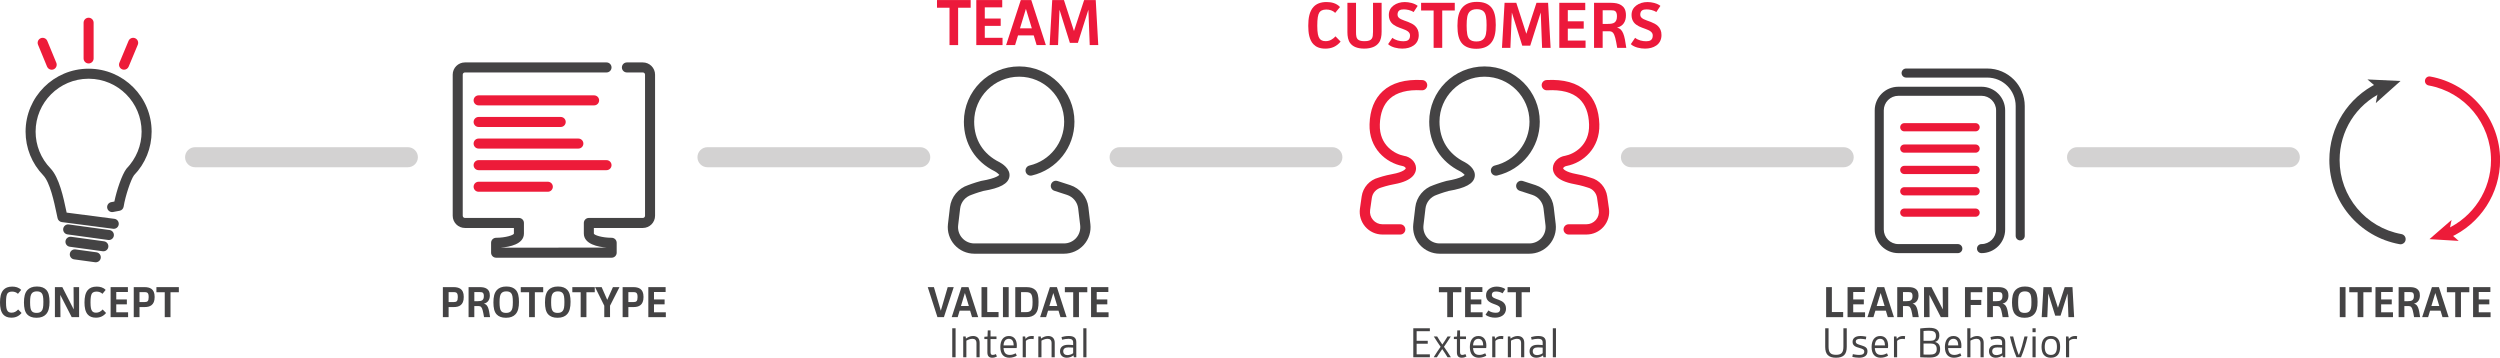 <?xml version="1.0" encoding="UTF-8" standalone="no"?>
<svg
   xmlns:dc="http://purl.org/dc/elements/1.1/"
   xmlns:cc="http://creativecommons.org/ns#"
   xmlns:rdf="http://www.w3.org/1999/02/22-rdf-syntax-ns#"
   xmlns:svg="http://www.w3.org/2000/svg"
   xmlns="http://www.w3.org/2000/svg"
   viewBox="0 0 155.762 22.288"
   height="22.288"
   width="155.762"
   xml:space="preserve"
   version="1.1"
   id="svg2"><defs
     id="defs6" /><g
     transform="matrix(1.25,0,0,-1.25,0,22.288)"
     id="g10"><g
       transform="scale(0.1,0.1)"
       id="g12"><path
         id="path14"
         style="fill:#444344;fill-opacity:1;fill-rule:nonzero;stroke:none"
         d="m 56.703,64.254 c -0.105,0 -0.215,0.008 -0.324,0.023 l -25.559,3.324 c -1.039,0.137 -1.887,0.906 -2.117,1.926 l -0.555,2.59 C 27.027,77.457 24.938,87.391 21.551,90.922 15.879,96.793 12.75,104.527 12.75,112.695 c 0,17.293 14.07,31.367 31.367,31.367 0.035,0 0.066,0 0.098,0 17.297,0 31.367,-14.074 31.367,-31.367 0,-8.16 -3.129,-15.894 -8.809,-21.777 C 65.211,88.754 62.504,80.746 61.625,75.309 61.457,74.266 60.652,73.441 59.617,73.25 l -3.258,-0.613 c -1.34,-0.266 -2.66,0.633 -2.918,1.996 -0.254,1.352 0.637,2.664 1.996,2.918 l 1.57,0.293 c 1.16,5.672 3.723,13.258 5.953,16.289 4.992,5.199 7.621,11.703 7.621,18.562 0,14.504 -11.773,26.313 -26.262,26.367 -0.098,-0.003 -0.207,-0.003 -0.305,0 C 29.523,139.008 17.75,127.199 17.75,112.695 c 0,-6.863 2.633,-13.363 7.402,-18.304 4.387,-4.57 6.492,-14.601 7.891,-21.242 l 0.172,-0.816 23.809,-3.098 c 1.371,-0.18 2.336,-1.434 2.156,-2.801 -0.164,-1.262 -1.238,-2.18 -2.477,-2.18" /><path
         id="path16"
         style="fill:#444344;fill-opacity:1;fill-rule:nonzero;stroke:none"
         d="m 54.273,58.668 c -0.109,0 -0.227,0.008 -0.34,0.023 l -20.289,2.781 c -1.367,0.188 -2.324,1.449 -2.141,2.816 0.188,1.363 1.438,2.348 2.816,2.137 l 20.293,-2.777 c 1.367,-0.188 2.324,-1.453 2.137,-2.82 -0.172,-1.25 -1.246,-2.16 -2.477,-2.16" /><path
         id="path18"
         style="fill:#444344;fill-opacity:1;fill-rule:nonzero;stroke:none"
         d="m 51.52,53.051 c -0.109,0 -0.227,0.008 -0.34,0.023 l -16.398,2.246 c -1.367,0.188 -2.324,1.449 -2.137,2.816 0.188,1.367 1.434,2.312 2.816,2.141 l 16.398,-2.246 c 1.367,-0.187 2.324,-1.453 2.137,-2.82 -0.172,-1.25 -1.246,-2.16 -2.477,-2.16" /><path
         id="path20"
         style="fill:#444344;fill-opacity:1;fill-rule:nonzero;stroke:none"
         d="m 47.742,47.574 c -0.109,0 -0.227,0.004 -0.34,0.02 l -10.457,1.433 c -1.367,0.188 -2.324,1.449 -2.137,2.817 0.188,1.371 1.43,2.332 2.816,2.141 l 10.457,-1.434 c 1.367,-0.188 2.324,-1.449 2.137,-2.816 -0.172,-1.254 -1.246,-2.16 -2.477,-2.16" /><path
         id="path22"
         style="fill:#ed1b39;fill-opacity:1;fill-rule:nonzero;stroke:none"
         d="m 44.164,146.676 c -1.383,0 -2.5,1.121 -2.5,2.5 l 0,17.797 c 0,1.382 1.117,2.5 2.5,2.5 1.383,0 2.5,-1.118 2.5,-2.5 l 0,-17.797 c 0,-1.379 -1.117,-2.5 -2.5,-2.5" /><path
         id="path24"
         style="fill:#ed1b39;fill-opacity:1;fill-rule:nonzero;stroke:none"
         d="m 61.828,143.562 c -0.324,0 -0.652,0.063 -0.965,0.196 -1.277,0.531 -1.875,1.996 -1.344,3.269 l 4.547,10.891 c 0.531,1.277 2.004,1.871 3.273,1.344 1.274,-0.535 1.875,-2 1.34,-3.274 l -4.547,-10.886 c -0.398,-0.961 -1.332,-1.54 -2.305,-1.54" /><path
         id="path26"
         style="fill:#ed1b39;fill-opacity:1;fill-rule:nonzero;stroke:none"
         d="m 25.766,143.547 c -0.984,0 -1.914,0.582 -2.312,1.547 L 18.957,156 c -0.527,1.273 0.082,2.738 1.359,3.266 1.273,0.515 2.738,-0.082 3.262,-1.36 l 4.5,-10.906 c 0.523,-1.273 -0.086,-2.738 -1.363,-3.266 -0.309,-0.125 -0.633,-0.187 -0.949,-0.187" /><path
         id="path28"
         style="fill:#d3d2d2;fill-opacity:1;fill-rule:nonzero;stroke:none"
         d="m 203.293,94.941 -106.047,0 c -2.762,0 -5,2.238 -5,5 0,2.762 2.238,5 5,5 l 106.047,0 c 2.762,0 5,-2.238 5,-5 0,-2.762 -2.238,-5 -5,-5" /><path
         id="path30"
         style="fill:#d3d2d2;fill-opacity:1;fill-rule:nonzero;stroke:none"
         d="m 458.68,94.941 -106.047,0 c -2.762,0 -5,2.238 -5,5 0,2.762 2.238,5 5,5 l 106.047,0 c 2.761,0 5,-2.238 5,-5 0,-2.762 -2.239,-5 -5,-5" /><path
         id="path32"
         style="fill:#d3d2d2;fill-opacity:1;fill-rule:nonzero;stroke:none"
         d="m 664.105,94.941 -106.046,0 c -2.762,0 -5,2.238 -5,5 0,2.762 2.238,5 5,5 l 106.046,0 c 2.762,0 5,-2.238 5,-5 0,-2.762 -2.238,-5 -5,-5" /><path
         id="path34"
         style="fill:#d3d2d2;fill-opacity:1;fill-rule:nonzero;stroke:none"
         d="m 918.969,94.941 -106.047,0 c -2.762,0 -5,2.238 -5,5 0,2.762 2.238,5 5,5 l 106.047,0 c 2.761,0 5,-2.238 5,-5 0,-2.762 -2.239,-5 -5,-5" /><path
         id="path36"
         style="fill:#d3d2d2;fill-opacity:1;fill-rule:nonzero;stroke:none"
         d="m 1141.33,94.941 -106.05,0 c -2.76,0 -5,2.238 -5,5 0,2.762 2.24,5 5,5 l 106.05,0 c 2.76,0 5,-2.238 5,-5 0,-2.762 -2.24,-5 -5,-5" /><path
         id="path38"
         style="fill:#ed1b39;fill-opacity:1;fill-rule:nonzero;stroke:none"
         d="m 790.742,61.402 -8.851,0 c -1.414,0 -2.563,1.149 -2.563,2.559 0,1.414 1.149,2.562 2.563,2.562 l 8.851,0 c 1.805,0 3.516,0.781 4.696,2.145 1.183,1.359 1.714,3.164 1.46,4.949 l -0.863,6.047 c -0.359,2.492 -2.168,4.516 -4.613,5.144 -0.25,0.078 -3.016,1.047 -6.633,1.703 -9.5,1.719 -10.832,5.762 -10.781,8.016 0.078,3.332 3.172,5.731 6.113,6.125 4.481,0.879 12.238,5.184 11.934,15.586 -0.164,5.672 -1.825,9.989 -4.93,12.844 -3.48,3.199 -8.879,4.613 -15.992,4.215 -1.418,-0.09 -2.621,1 -2.699,2.41 -0.082,1.414 1,2.621 2.41,2.699 8.574,0.469 15.211,-1.386 19.746,-5.551 4.164,-3.824 6.379,-9.363 6.586,-16.464 0.347,-12.039 -8.168,-19.219 -16.227,-20.789 -1.086,-0.152 -1.812,-0.879 -1.816,-1.191 -0.008,-0.274 1.109,-1.867 6.566,-2.859 4.059,-0.734 7.094,-1.805 7.219,-1.852 4.234,-1.078 7.535,-4.758 8.187,-9.312 l 0.86,-6.043 c 0.469,-3.254 -0.5,-6.547 -2.656,-9.031 -2.157,-2.484 -5.278,-3.91 -8.567,-3.91" /><path
         id="path40"
         style="fill:#ed1b39;fill-opacity:1;fill-rule:nonzero;stroke:none"
         d="m 697.922,61.402 -8.852,0 c -3.289,0 -6.41,1.426 -8.566,3.906 -2.152,2.488 -3.125,5.781 -2.66,9.035 l 0.863,6.043 c 0.652,4.555 3.953,8.234 8.41,9.383 l -0.004,0 c -0.027,0 2.981,1.055 6.996,1.781 5.461,0.992 6.579,2.586 6.571,2.859 -0.004,0.312 -0.731,1.039 -1.664,1.164 -8.211,1.598 -16.727,8.778 -16.383,20.813 0.211,7.105 2.426,12.644 6.59,16.468 4.535,4.165 11.175,6.02 19.746,5.551 1.41,-0.078 2.492,-1.285 2.41,-2.699 -0.078,-1.41 -1.297,-2.496 -2.699,-2.41 -7.129,0.41 -12.512,-1.02 -15.992,-4.215 -3.11,-2.855 -4.766,-7.172 -4.93,-12.844 -0.305,-10.402 7.453,-14.707 12.086,-15.613 2.789,-0.367 5.883,-2.766 5.961,-6.098 0.05,-2.254 -1.282,-6.297 -10.782,-8.016 -3.621,-0.656 -6.382,-1.625 -6.41,-1.637 -2.668,-0.695 -4.476,-2.719 -4.836,-5.215 l -0.863,-6.043 c -0.254,-1.781 0.277,-3.59 1.461,-4.949 1.18,-1.363 2.891,-2.145 4.695,-2.145 l 8.852,0 c 1.414,0 2.562,-1.148 2.562,-2.562 0,-1.41 -1.148,-2.559 -2.562,-2.559" /><path
         id="path42"
         style="fill:#444344;fill-opacity:1;fill-rule:nonzero;stroke:none"
         d="m 762.293,51.844 -44.727,0 c -3.773,0 -7.378,1.621 -9.886,4.441 -2.508,2.824 -3.692,6.59 -3.246,10.34 l 0.992,8.379 c 0.605,5.109 4.156,9.438 9.051,11.023 -0.004,0.004 2.953,1.149 6.457,2.094 8.144,1.383 9.097,3.031 9.109,3.047 -0.141,0.207 -1.262,1.207 -2.211,1.719 -9.793,4.805 -15.457,13.847 -15.457,24.758 0,15.195 12.359,27.554 27.559,27.554 15.191,0 27.55,-12.359 27.55,-27.554 0,-12.86 -8.734,-23.891 -21.238,-26.825 -1.391,-0.32 -2.762,0.531 -3.078,1.906 -0.324,1.379 0.527,2.758 1.906,3.078 10.176,2.391 17.285,11.371 17.285,21.84 0,12.371 -10.058,22.433 -22.425,22.433 -12.372,0 -22.434,-10.062 -22.434,-22.433 0,-9.016 4.5,-16.192 12.672,-20.204 1.004,-0.539 5.555,-3.207 4.894,-7.199 -0.574,-3.5 -4.597,-5.699 -13.039,-7.121 -3.031,-0.828 -5.781,-1.895 -5.832,-1.914 -3.133,-1.023 -5.312,-3.672 -5.683,-6.805 l -0.992,-8.379 c -0.274,-2.297 0.453,-4.605 1.988,-6.336 1.535,-1.727 3.746,-2.719 6.058,-2.719 l 44.727,0 c 2.312,0 4.519,0.992 6.059,2.719 1.535,1.73 2.257,4.039 1.984,6.332 l -0.988,8.383 c -0.371,3.133 -2.551,5.781 -5.551,6.754 l -6.332,2.055 c -1.344,0.438 -2.082,1.883 -1.645,3.227 0.438,1.344 1.879,2.086 3.227,1.645 l 6.332,-2.051 c 4.891,-1.59 8.445,-5.918 9.055,-11.023 l 0.992,-8.387 c 0.441,-3.746 -0.742,-7.512 -3.246,-10.336 -2.508,-2.82 -6.114,-4.441 -9.887,-4.441" /><path
         id="path44"
         style="fill:#444344;fill-opacity:1;fill-rule:nonzero;stroke:none"
         d="m 530.355,51.844 -44.726,0 c -3.774,0 -7.375,1.621 -9.883,4.441 -2.508,2.82 -3.691,6.59 -3.25,10.336 l 0.992,8.383 c 0.61,5.109 4.157,9.438 9.051,11.023 -0.004,0.004 2.953,1.149 6.461,2.094 8.145,1.383 9.098,3.031 9.105,3.047 -0.14,0.207 -1.257,1.207 -2.21,1.719 -9.79,4.805 -15.457,13.847 -15.457,24.758 0,15.195 12.363,27.554 27.558,27.554 15.192,0 27.551,-12.359 27.551,-27.554 0,-12.86 -8.735,-23.891 -21.238,-26.825 -1.395,-0.32 -2.758,0.531 -3.079,1.906 -0.324,1.379 0.532,2.758 1.907,3.078 10.179,2.391 17.289,11.371 17.289,21.84 0,12.371 -10.063,22.433 -22.43,22.433 -12.371,0 -22.434,-10.062 -22.434,-22.433 0,-9.016 4.5,-16.192 12.676,-20.204 1.004,-0.539 5.551,-3.207 4.895,-7.199 -0.578,-3.5 -4.602,-5.699 -13.043,-7.121 -3.031,-0.828 -5.781,-1.895 -5.828,-1.914 -3.137,-1.023 -5.313,-3.672 -5.684,-6.805 l -0.996,-8.379 c -0.273,-2.297 0.453,-4.609 1.992,-6.336 1.535,-1.727 3.742,-2.719 6.055,-2.719 l 44.726,0 c 2.313,0 4.524,0.992 6.059,2.719 1.535,1.73 2.262,4.039 1.988,6.332 l -0.996,8.383 c -0.367,3.133 -2.547,5.781 -5.547,6.754 l -6.328,2.055 c -1.347,0.438 -2.086,1.883 -1.648,3.227 0.437,1.344 1.879,2.086 3.23,1.645 l 6.328,-2.051 c 4.895,-1.59 8.45,-5.918 9.055,-11.027 l 0.992,-8.383 c 0.446,-3.746 -0.738,-7.512 -3.246,-10.336 -2.508,-2.82 -6.109,-4.441 -9.887,-4.441" /><path
         id="path46"
         style="fill:#444344;fill-opacity:1;fill-rule:nonzero;stroke:none"
         d="m 1196.52,56.547 c -0.16,0 -0.31,0.012 -0.47,0.039 -20.29,3.695 -35.02,21.336 -35.02,41.934 0,16.45 9.21,31.14 24.04,38.347 1.27,0.617 2.81,0.09 3.42,-1.183 0.62,-1.274 0.09,-2.805 -1.18,-3.422 -13.05,-6.34 -21.16,-19.27 -21.16,-33.742 0,-18.125 12.96,-33.641 30.82,-36.895 1.39,-0.254 2.32,-1.586 2.06,-2.977 -0.22,-1.238 -1.3,-2.102 -2.51,-2.102" /><path
         id="path48"
         style="fill:#444344;fill-opacity:1;fill-rule:nonzero;stroke:none"
         d="m 1196.51,137.938 -16.49,0.769 5.51,-4.676 -1.33,-7.097 12.31,11.004" /><path
         id="path50"
         style="fill:#ed1b39;fill-opacity:1;fill-rule:nonzero;stroke:none"
         d="m 1220.14,59.688 c -0.87,0 -1.69,0.5 -2.07,1.34 -0.51,1.145 0,2.481 1.14,2.992 13.61,6.094 22.4,19.633 22.4,34.5 0,18.273 -13.07,33.914 -31.07,37.191 -1.23,0.223 -2.05,1.402 -1.82,2.633 0.22,1.23 1.39,2.07 2.63,1.82 20.16,-3.668 34.79,-21.184 34.79,-41.645 0,-16.648 -9.84,-31.812 -25.08,-38.633 -0.3,-0.137 -0.61,-0.199 -0.92,-0.199" /><path
         id="path52"
         style="fill:#ed1b39;fill-opacity:1;fill-rule:nonzero;stroke:none"
         d="m 1210.94,59.105 14.58,-0.875 -4.82,4.195 1.26,6.266 -11.02,-9.586" /><path
         id="path54"
         style="fill:#ec193b;fill-opacity:1;fill-rule:nonzero;stroke:none"
         d="m 483.816,178.281 0,-3.828 -6.25,0 0,-18.625 -4.293,0 0,18.625 -6.238,0 0,3.828 16.781,0" /><path
         id="path56"
         style="fill:#ec193b;fill-opacity:1;fill-rule:nonzero;stroke:none"
         d="m 499.555,178.281 0,-3.644 -8.7,0 0,-5.575 7.93,0 0,-3.656 -7.93,0 0,-5.945 8.848,0 0,-3.633 -13.078,0 0,22.453 12.93,0" /><path
         id="path58"
         style="fill:#ec193b;fill-opacity:1;fill-rule:nonzero;stroke:none"
         d="m 511.352,173.891 -2.95,-9.707 5.899,0 -2.949,9.707 z m 5.347,-18.063 -1.453,4.84 -7.82,0 -1.473,-4.84 -4.473,0 7.325,22.453 5.226,0 7.27,-22.453 -4.602,0" /><path
         id="path60"
         style="fill:#ec193b;fill-opacity:1;fill-rule:nonzero;stroke:none"
         d="m 530.309,178.281 5,-15.445 5.066,15.445 5.781,0 1.258,-22.453 -4.25,0 -0.676,17.625 -5.226,-16.515 -3.992,0 -5.172,16.515 -0.727,-17.625 -4.195,0 1.289,22.453 5.844,0" /><path
         id="path62"
         style="fill:#ec193b;fill-opacity:1;fill-rule:nonzero;stroke:none"
         d="m 668.215,157.562 c -0.985,-1.171 -2.098,-2.05 -3.344,-2.632 -1.242,-0.578 -2.668,-0.868 -4.269,-0.868 -0.704,0 -1.348,0.055 -1.934,0.157 -0.586,0.101 -1.117,0.25 -1.606,0.437 -0.484,0.188 -0.921,0.418 -1.316,0.684 -0.394,0.269 -0.746,0.562 -1.058,0.89 -0.528,0.543 -0.961,1.161 -1.297,1.86 -0.332,0.699 -0.598,1.445 -0.797,2.242 -0.196,0.797 -0.328,1.621 -0.399,2.484 -0.074,0.864 -0.109,1.739 -0.109,2.622 0,0.933 0.039,1.847 0.117,2.746 0.082,0.894 0.223,1.746 0.418,2.554 0.199,0.805 0.469,1.555 0.809,2.258 0.34,0.703 0.769,1.336 1.293,1.891 0.339,0.367 0.722,0.699 1.152,0.996 0.43,0.297 0.914,0.547 1.449,0.758 0.535,0.211 1.125,0.371 1.774,0.484 0.644,0.109 1.355,0.168 2.129,0.168 0.601,0 1.207,-0.039 1.808,-0.121 0.602,-0.078 1.195,-0.215 1.766,-0.406 0.574,-0.188 1.129,-0.442 1.648,-0.762 0.528,-0.316 1.008,-0.715 1.449,-1.199 l -2.386,-2.91 c -0.637,0.605 -1.328,1.035 -2.082,1.289 -0.75,0.254 -1.532,0.378 -2.344,0.378 -0.484,0 -0.91,-0.042 -1.285,-0.121 -0.371,-0.078 -0.696,-0.183 -0.977,-0.316 -0.277,-0.137 -0.515,-0.293 -0.715,-0.473 -0.199,-0.183 -0.367,-0.371 -0.504,-0.578 -0.167,-0.254 -0.312,-0.566 -0.445,-0.945 -0.129,-0.383 -0.234,-0.84 -0.324,-1.379 -0.09,-0.535 -0.152,-1.168 -0.195,-1.875 -0.043,-0.711 -0.067,-1.527 -0.067,-2.445 0,-0.93 0.028,-1.735 0.082,-2.426 0.055,-0.692 0.133,-1.289 0.235,-1.805 0.101,-0.508 0.226,-0.937 0.371,-1.289 0.148,-0.351 0.324,-0.648 0.515,-0.89 0.141,-0.176 0.297,-0.34 0.481,-0.489 0.18,-0.152 0.387,-0.285 0.621,-0.39 0.238,-0.11 0.504,-0.196 0.805,-0.254 0.3,-0.067 0.64,-0.094 1.023,-0.094 0.984,0 1.883,0.203 2.695,0.621 0.813,0.41 1.563,1 2.25,1.777 l 2.563,-2.629" /><path
         id="path64"
         style="fill:#ec193b;fill-opacity:1;fill-rule:nonzero;stroke:none"
         d="m 675.895,176.902 0,-14.523 c 0,-0.477 0.011,-0.926 0.035,-1.34 0.027,-0.414 0.082,-0.789 0.175,-1.133 0.09,-0.34 0.227,-0.64 0.407,-0.902 0.179,-0.27 0.426,-0.488 0.742,-0.668 0.312,-0.184 0.707,-0.32 1.176,-0.41 0.472,-0.098 1.043,-0.145 1.715,-0.145 0.96,0 1.722,0.098 2.281,0.301 0.562,0.195 0.984,0.492 1.269,0.883 0.285,0.39 0.469,0.875 0.547,1.449 0.082,0.582 0.121,1.25 0.121,2.008 l 0,14.48 4.285,0 0,-14.394 c 0,-0.555 -0.027,-1.094 -0.07,-1.613 -0.047,-0.52 -0.129,-1.024 -0.242,-1.497 -0.109,-0.476 -0.262,-0.933 -0.457,-1.367 -0.195,-0.433 -0.445,-0.84 -0.75,-1.215 -0.324,-0.41 -0.711,-0.785 -1.164,-1.125 -0.453,-0.336 -0.977,-0.625 -1.567,-0.863 -0.593,-0.234 -1.257,-0.418 -1.992,-0.555 -0.734,-0.132 -1.547,-0.203 -2.433,-0.203 -0.883,0 -1.676,0.067 -2.383,0.192 -0.703,0.129 -1.336,0.297 -1.891,0.519 -0.558,0.223 -1.047,0.481 -1.461,0.789 -0.414,0.305 -0.769,0.637 -1.066,0.996 -0.328,0.391 -0.594,0.813 -0.801,1.27 -0.203,0.453 -0.363,0.93 -0.473,1.422 -0.113,0.488 -0.191,0.996 -0.234,1.519 -0.047,0.516 -0.066,1.043 -0.066,1.571 l 0,14.554 4.297,0" /><path
         id="path66"
         style="fill:#ec193b;fill-opacity:1;fill-rule:nonzero;stroke:none"
         d="m 704.59,172.281 c -0.367,0.254 -0.762,0.469 -1.176,0.633 -0.418,0.172 -0.84,0.309 -1.266,0.414 -0.425,0.106 -0.847,0.184 -1.265,0.227 -0.422,0.047 -0.817,0.074 -1.188,0.074 -0.453,0 -0.871,-0.039 -1.254,-0.117 -0.382,-0.086 -0.714,-0.227 -0.988,-0.426 -0.273,-0.207 -0.488,-0.481 -0.641,-0.82 -0.148,-0.344 -0.226,-0.778 -0.226,-1.305 0,-0.516 0.152,-0.941 0.457,-1.289 0.301,-0.34 0.699,-0.645 1.195,-0.899 0.496,-0.257 1.063,-0.492 1.696,-0.703 0.628,-0.215 1.277,-0.449 1.941,-0.707 0.66,-0.254 1.305,-0.558 1.937,-0.894 0.637,-0.34 1.2,-0.762 1.692,-1.266 0.496,-0.5 0.898,-1.105 1.199,-1.816 0.305,-0.707 0.457,-1.567 0.457,-2.567 0,-0.625 -0.066,-1.195 -0.195,-1.718 -0.129,-0.528 -0.313,-1.008 -0.547,-1.442 -0.234,-0.433 -0.516,-0.82 -0.836,-1.168 -0.32,-0.34 -0.676,-0.644 -1.059,-0.902 -0.757,-0.512 -1.601,-0.895 -2.531,-1.141 -0.93,-0.25 -1.937,-0.379 -3.031,-0.379 -0.57,0 -1.18,0.039 -1.828,0.118 -0.645,0.085 -1.289,0.21 -1.926,0.386 -0.633,0.18 -1.238,0.41 -1.816,0.688 -0.575,0.285 -1.079,0.625 -1.512,1.031 l 2.137,3.16 c 0.39,-0.312 0.808,-0.578 1.254,-0.793 0.445,-0.219 0.902,-0.394 1.375,-0.531 0.472,-0.137 0.953,-0.238 1.437,-0.297 0.484,-0.062 0.961,-0.094 1.422,-0.094 0.445,0 0.871,0.039 1.273,0.114 0.403,0.078 0.75,0.218 1.051,0.429 0.301,0.211 0.539,0.504 0.719,0.879 0.176,0.375 0.262,0.863 0.262,1.465 0,0.453 -0.098,0.844 -0.297,1.176 -0.2,0.328 -0.465,0.621 -0.801,0.871 -0.336,0.254 -0.731,0.48 -1.184,0.676 -0.453,0.203 -0.929,0.39 -1.433,0.578 -0.508,0.183 -1.032,0.375 -1.567,0.57 -0.531,0.195 -1.05,0.422 -1.558,0.668 -0.508,0.254 -0.985,0.547 -1.438,0.875 -0.453,0.332 -0.847,0.719 -1.183,1.168 -0.336,0.449 -0.606,0.973 -0.801,1.566 -0.199,0.598 -0.301,1.286 -0.301,2.067 0,0.555 0.059,1.062 0.176,1.527 0.113,0.465 0.277,0.891 0.48,1.274 0.207,0.386 0.453,0.738 0.739,1.054 0.285,0.313 0.597,0.602 0.937,0.86 0.789,0.586 1.656,1.023 2.606,1.304 0.945,0.286 1.957,0.422 3.035,0.422 0.508,0 1.047,-0.035 1.621,-0.109 0.574,-0.074 1.148,-0.18 1.719,-0.336 0.574,-0.152 1.125,-0.348 1.652,-0.59 0.535,-0.242 1.004,-0.535 1.418,-0.871 l -2.039,-3.094" /><path
         id="path68"
         style="fill:#ec193b;fill-opacity:1;fill-rule:nonzero;stroke:none"
         d="m 725.113,176.902 0,-3.828 -6.25,0 0,-18.621 -4.293,0 0,18.621 -6.238,0 0,3.828 16.781,0" /><path
         id="path70"
         style="fill:#ec193b;fill-opacity:1;fill-rule:nonzero;stroke:none"
         d="m 740.969,165.73 c 0,0.891 -0.024,1.692 -0.067,2.399 -0.043,0.707 -0.117,1.34 -0.222,1.887 -0.106,0.55 -0.242,1.027 -0.414,1.437 -0.176,0.406 -0.395,0.754 -0.653,1.035 -0.347,0.383 -0.812,0.684 -1.394,0.907 -0.582,0.218 -1.293,0.332 -2.129,0.332 -0.848,0 -1.574,-0.118 -2.18,-0.348 -0.609,-0.234 -1.109,-0.57 -1.5,-1.02 -0.254,-0.3 -0.469,-0.64 -0.644,-1.035 -0.176,-0.398 -0.321,-0.859 -0.426,-1.402 -0.113,-0.539 -0.192,-1.164 -0.235,-1.875 -0.046,-0.715 -0.074,-1.527 -0.074,-2.445 0,-1.731 0.098,-3.153 0.285,-4.27 0.188,-1.117 0.543,-1.953 1.063,-2.508 0.351,-0.386 0.816,-0.679 1.387,-0.886 0.574,-0.204 1.273,-0.305 2.105,-0.305 0.883,0 1.625,0.109 2.231,0.34 0.601,0.226 1.101,0.566 1.488,1.019 0.262,0.301 0.48,0.645 0.656,1.043 0.18,0.391 0.32,0.852 0.426,1.391 0.101,0.535 0.18,1.156 0.226,1.859 0.047,0.703 0.071,1.52 0.071,2.445 z m 4.59,0.165 c 0,-0.997 -0.047,-1.946 -0.133,-2.844 -0.086,-0.895 -0.235,-1.739 -0.438,-2.52 -0.207,-0.785 -0.48,-1.511 -0.824,-2.183 -0.348,-0.668 -0.777,-1.274 -1.297,-1.817 -0.363,-0.379 -0.773,-0.726 -1.234,-1.039 -0.465,-0.312 -0.985,-0.574 -1.559,-0.801 -0.574,-0.222 -1.215,-0.398 -1.922,-0.523 -0.703,-0.121 -1.48,-0.184 -2.324,-0.184 -0.816,0 -1.574,0.059 -2.262,0.176 -0.691,0.113 -1.324,0.281 -1.894,0.496 -0.57,0.215 -1.086,0.481 -1.551,0.782 -0.461,0.304 -0.871,0.644 -1.226,1.031 -0.461,0.492 -0.848,1.051 -1.157,1.676 -0.312,0.625 -0.562,1.312 -0.758,2.058 -0.187,0.75 -0.328,1.559 -0.41,2.434 -0.082,0.867 -0.125,1.804 -0.125,2.801 0,0.996 0.043,1.945 0.125,2.843 0.082,0.895 0.231,1.739 0.434,2.524 0.207,0.793 0.48,1.519 0.824,2.187 0.344,0.668 0.774,1.274 1.285,1.817 0.364,0.375 0.774,0.722 1.231,1.035 0.461,0.316 0.976,0.586 1.554,0.816 0.575,0.223 1.211,0.399 1.918,0.528 0.704,0.121 1.481,0.179 2.329,0.179 0.835,0 1.605,-0.058 2.3,-0.172 0.7,-0.117 1.332,-0.281 1.903,-0.496 0.574,-0.219 1.086,-0.484 1.539,-0.785 0.449,-0.309 0.851,-0.652 1.207,-1.027 0.465,-0.492 0.851,-1.051 1.168,-1.668 0.312,-0.625 0.566,-1.317 0.758,-2.067 0.191,-0.754 0.328,-1.562 0.414,-2.441 0.082,-0.879 0.125,-1.816 0.125,-2.816" /><path
         id="path72"
         style="fill:#ec193b;fill-opacity:1;fill-rule:nonzero;stroke:none"
         d="m 755.781,176.902 5,-15.441 5.067,15.441 5.781,0 1.258,-22.449 -4.25,0 -0.676,17.621 -5.227,-16.519 -3.992,0 -5.172,16.519 -0.726,-17.621 -4.199,0 1.293,22.449 5.843,0" /><path
         id="path74"
         style="fill:#ec193b;fill-opacity:1;fill-rule:nonzero;stroke:none"
         d="m 790.152,176.902 0,-3.644 -8.699,0 0,-5.574 7.934,0 0,-3.657 -7.934,0 0,-5.941 8.852,0 0,-3.633 -13.082,0 0,22.449 12.929,0" /><path
         id="path76"
         style="fill:#ec193b;fill-opacity:1;fill-rule:nonzero;stroke:none"
         d="m 798.832,166.391 2.609,0 c 0.727,0 1.368,0.054 1.926,0.152 0.563,0.102 1.035,0.293 1.418,0.574 0.383,0.285 0.676,0.676 0.871,1.172 0.199,0.5 0.297,1.149 0.297,1.945 0,0.602 -0.062,1.098 -0.199,1.5 -0.133,0.403 -0.32,0.711 -0.559,0.926 -0.222,0.207 -0.523,0.348 -0.898,0.426 -0.375,0.078 -0.863,0.117 -1.453,0.117 l -4.012,0 0,-6.812 z m 4.184,10.511 c 1.004,0 1.929,-0.086 2.777,-0.261 0.844,-0.172 1.598,-0.469 2.258,-0.891 0.359,-0.227 0.687,-0.496 0.98,-0.793 0.293,-0.301 0.543,-0.656 0.754,-1.066 0.207,-0.407 0.367,-0.875 0.481,-1.403 0.113,-0.527 0.168,-1.133 0.168,-1.808 0,-0.778 -0.086,-1.496 -0.266,-2.16 -0.176,-0.668 -0.445,-1.266 -0.809,-1.793 -0.359,-0.528 -0.82,-0.977 -1.379,-1.352 -0.562,-0.375 -1.222,-0.652 -1.98,-0.836 0.723,-0.16 1.328,-0.473 1.816,-0.937 0.489,-0.457 0.903,-1.098 1.243,-1.918 0.339,-0.817 0.625,-1.821 0.859,-3.016 0.234,-1.199 0.465,-2.606 0.691,-4.215 l -4.523,0 c -0.18,1.059 -0.348,2 -0.5,2.82 -0.152,0.821 -0.309,1.539 -0.473,2.149 -0.164,0.613 -0.336,1.129 -0.519,1.555 -0.184,0.418 -0.395,0.761 -0.629,1.019 -0.235,0.254 -0.504,0.442 -0.813,0.559 -0.308,0.117 -0.66,0.175 -1.058,0.175 l -3.262,0 0,-8.277 -4.297,0 0,22.449 8.481,0" /><path
         id="path78"
         style="fill:#ec193b;fill-opacity:1;fill-rule:nonzero;stroke:none"
         d="m 825.574,172.281 c -0.367,0.254 -0.762,0.469 -1.176,0.633 -0.414,0.172 -0.836,0.309 -1.261,0.414 -0.426,0.106 -0.852,0.184 -1.27,0.227 -0.418,0.047 -0.812,0.074 -1.183,0.074 -0.454,0 -0.875,-0.039 -1.258,-0.117 -0.383,-0.086 -0.711,-0.227 -0.985,-0.426 -0.277,-0.207 -0.488,-0.481 -0.64,-0.82 -0.153,-0.344 -0.231,-0.778 -0.231,-1.305 0,-0.516 0.157,-0.941 0.457,-1.289 0.301,-0.34 0.703,-0.645 1.2,-0.899 0.496,-0.257 1.058,-0.492 1.691,-0.703 0.633,-0.215 1.277,-0.449 1.941,-0.707 0.661,-0.254 1.309,-0.558 1.942,-0.894 0.633,-0.34 1.199,-0.762 1.691,-1.266 0.496,-0.5 0.895,-1.105 1.199,-1.816 0.305,-0.707 0.457,-1.567 0.457,-2.567 0,-0.625 -0.066,-1.195 -0.195,-1.718 -0.133,-0.528 -0.312,-1.008 -0.547,-1.442 -0.238,-0.433 -0.515,-0.82 -0.836,-1.168 -0.32,-0.34 -0.675,-0.644 -1.058,-0.902 -0.762,-0.512 -1.602,-0.895 -2.532,-1.141 -0.933,-0.25 -1.941,-0.379 -3.035,-0.379 -0.57,0 -1.179,0.039 -1.824,0.118 -0.648,0.085 -1.289,0.21 -1.926,0.386 -0.636,0.18 -1.242,0.41 -1.816,0.688 -0.574,0.285 -1.082,0.625 -1.516,1.031 l 2.141,3.16 c 0.391,-0.312 0.808,-0.578 1.25,-0.793 0.445,-0.219 0.902,-0.394 1.379,-0.531 0.472,-0.137 0.953,-0.238 1.437,-0.297 0.485,-0.062 0.957,-0.094 1.422,-0.094 0.446,0 0.871,0.039 1.274,0.114 0.402,0.078 0.75,0.218 1.05,0.429 0.297,0.211 0.539,0.504 0.715,0.879 0.176,0.375 0.266,0.863 0.266,1.465 0,0.453 -0.098,0.844 -0.297,1.176 -0.199,0.328 -0.469,0.621 -0.801,0.871 -0.34,0.254 -0.734,0.48 -1.183,0.676 -0.454,0.203 -0.934,0.39 -1.438,0.578 -0.508,0.183 -1.027,0.375 -1.562,0.57 -0.536,0.195 -1.055,0.422 -1.563,0.668 -0.504,0.254 -0.984,0.547 -1.433,0.875 -0.458,0.332 -0.848,0.719 -1.188,1.168 -0.332,0.449 -0.602,0.973 -0.801,1.566 -0.199,0.598 -0.301,1.286 -0.301,2.067 0,0.555 0.063,1.062 0.176,1.527 0.117,0.465 0.278,0.891 0.485,1.274 0.207,0.386 0.449,0.738 0.734,1.054 0.285,0.313 0.602,0.602 0.941,0.86 0.786,0.586 1.657,1.023 2.602,1.304 0.949,0.286 1.961,0.422 3.039,0.422 0.504,0 1.043,-0.035 1.621,-0.109 0.574,-0.074 1.149,-0.18 1.719,-0.336 0.57,-0.152 1.121,-0.348 1.652,-0.59 0.531,-0.242 1.004,-0.535 1.414,-0.871 l -2.039,-3.094" /><path
         id="path80"
         style="fill:#3e3d3f;fill-opacity:1;fill-rule:nonzero;stroke:none"
         d="m 987.668,52.129 c -1.25,0 -2.262,1.012 -2.262,2.258 0,1.25 1.012,2.258 2.262,2.258 4.004,0 7.262,3.262 7.262,7.27 l 0,59.375 c 0,4.004 -3.258,7.262 -7.262,7.262 l -41.453,0 c -4.008,0 -7.266,-3.258 -7.266,-7.262 l 0,-59.375 c 0,-4.008 3.258,-7.27 7.266,-7.27 l 29.644,0 c 1.246,0 2.258,-1.008 2.258,-2.258 0,-1.246 -1.012,-2.258 -2.258,-2.258 l -29.644,0 c -6.496,0 -11.785,5.285 -11.785,11.785 l 0,59.375 c 0,6.496 5.289,11.781 11.785,11.781 l 41.453,0 c 6.492,0 11.781,-5.285 11.781,-11.781 l 0,-59.375 c 0,-6.5 -5.289,-11.785 -11.781,-11.785" /><path
         id="path82"
         style="fill:#3e3d3f;fill-opacity:1;fill-rule:nonzero;stroke:none"
         d="m 1006.95,58.477 c -1.25,0 -2.26,1.012 -2.26,2.262 l 0,64.739 c 0,7.804 -6.346,14.156 -14.151,14.156 l -40.461,0 c -1.246,0 -2.258,1.012 -2.258,2.258 0,1.25 1.012,2.257 2.258,2.257 l 40.461,0 c 10.301,0 18.671,-8.375 18.671,-18.671 l 0,-64.739 c 0,-1.25 -1.01,-2.262 -2.26,-2.262" /><path
         id="path84"
         style="fill:#ec1938;fill-opacity:1;fill-rule:nonzero;stroke:none"
         d="m 984.711,112.832 -35.539,0 c -1.129,0 -2.047,0.918 -2.047,2.051 0,1.129 0.918,2.043 2.047,2.043 l 35.539,0 c 1.129,0 2.043,-0.914 2.043,-2.043 0,-1.133 -0.914,-2.051 -2.043,-2.051" /><path
         id="path86"
         style="fill:#ec1938;fill-opacity:1;fill-rule:nonzero;stroke:none"
         d="m 984.711,102.195 -35.539,0 c -1.129,0 -2.047,0.918 -2.047,2.047 0,1.129 0.918,2.043 2.047,2.043 l 35.539,0 c 1.129,0 2.043,-0.914 2.043,-2.043 0,-1.129 -0.914,-2.047 -2.043,-2.047" /><path
         id="path88"
         style="fill:#ec1938;fill-opacity:1;fill-rule:nonzero;stroke:none"
         d="m 984.711,91.555 -35.539,0 c -1.129,0 -2.047,0.914 -2.047,2.043 0,1.133 0.918,2.051 2.047,2.051 l 35.539,0 c 1.129,0 2.043,-0.918 2.043,-2.051 0,-1.129 -0.914,-2.043 -2.043,-2.043" /><path
         id="path90"
         style="fill:#ec1938;fill-opacity:1;fill-rule:nonzero;stroke:none"
         d="m 984.711,80.914 -35.539,0 c -1.129,0 -2.047,0.914 -2.047,2.043 0,1.129 0.918,2.047 2.047,2.047 l 35.539,0 c 1.129,0 2.043,-0.918 2.043,-2.047 0,-1.129 -0.914,-2.043 -2.043,-2.043" /><path
         id="path92"
         style="fill:#ec1938;fill-opacity:1;fill-rule:nonzero;stroke:none"
         d="m 984.711,70.269 -35.539,0 c -1.129,0 -2.047,0.918 -2.047,2.047 0,1.129 0.918,2.047 2.047,2.047 l 35.539,0 c 1.129,0 2.043,-0.918 2.043,-2.047 0,-1.129 -0.914,-2.047 -2.043,-2.047" /><path
         id="path94"
         style="fill:#444344;fill-opacity:1;fill-rule:nonzero;stroke:none"
         d="m 304.879,49.852 -57.602,0 c -1.382,0 -2.5,1.117 -2.5,2.5 l 0,4.934 c 0,1.383 1.118,2.5 2.496,2.5 4.731,0.012 8.879,1.336 8.879,2.141 l 0,2.75 -24.418,0 c -3.355,0 -6.086,2.73 -6.086,6.082 l 0,70.344 c 0,3.355 2.731,6.086 6.086,6.086 l 70.578,0 c 1.383,0 2.5,-1.118 2.5,-2.5 0,-1.383 -1.117,-2.5 -2.5,-2.5 l -70.578,0 c -0.597,0 -1.086,-0.485 -1.086,-1.086 l 0,-70.344 c 0,-0.598 0.489,-1.082 1.086,-1.082 l 26.918,0 c 1.383,0 2.5,-1.117 2.5,-2.5 l 0,-5.25 c 0,-5.363 -7.203,-6.707 -11.375,-7.035 l 0,-0.039 52.602,0.039 c -4.172,0.328 -11.375,1.672 -11.375,7.035 l 0,5.25 c 0,1.383 1.117,2.5 2.5,2.5 l 26.922,0 c 0.597,0 1.082,0.484 1.082,1.082 l 0,70.344 c 0,0.601 -0.485,1.086 -1.082,1.086 l -7.953,0 c -1.383,0 -2.5,1.117 -2.5,2.5 0,1.382 1.117,2.5 2.5,2.5 l 7.953,0 c 3.351,0 6.082,-2.731 6.082,-6.086 l 0,-70.344 c 0,-3.352 -2.731,-6.082 -6.082,-6.082 l -24.422,0 0,-2.75 c 0,-0.809 4.148,-2.141 8.875,-2.141 1.383,0 2.5,-1.117 2.5,-2.5 l 0,-4.934 c 0,-1.383 -1.117,-2.5 -2.5,-2.5" /><path
         id="path96"
         style="fill:#ed1b39;fill-opacity:1;fill-rule:nonzero;stroke:none"
         d="m 296.129,125.777 -57.567,0 c -1.378,0 -2.5,1.118 -2.5,2.5 0,1.379 1.122,2.5 2.5,2.5 l 57.567,0 c 1.383,0 2.5,-1.121 2.5,-2.5 0,-1.382 -1.117,-2.5 -2.5,-2.5" /><path
         id="path98"
         style="fill:#ed1b39;fill-opacity:1;fill-rule:nonzero;stroke:none"
         d="m 279.477,115.012 -40.915,0 c -1.378,0 -2.5,1.117 -2.5,2.5 0,1.383 1.122,2.5 2.5,2.5 l 40.915,0 c 1.382,0 2.5,-1.117 2.5,-2.5 0,-1.383 -1.118,-2.5 -2.5,-2.5" /><path
         id="path100"
         style="fill:#ed1b39;fill-opacity:1;fill-rule:nonzero;stroke:none"
         d="m 273.059,82.723 -34.497,0 c -1.378,0 -2.5,1.117 -2.5,2.5 0,1.383 1.122,2.5 2.5,2.5 l 34.497,0 c 1.379,0 2.5,-1.117 2.5,-2.5 0,-1.383 -1.121,-2.5 -2.5,-2.5" /><path
         id="path102"
         style="fill:#ed1b39;fill-opacity:1;fill-rule:nonzero;stroke:none"
         d="m 288.277,104.246 -49.715,0 c -1.378,0 -2.5,1.121 -2.5,2.5 0,1.383 1.122,2.5 2.5,2.5 l 49.715,0 c 1.383,0 2.5,-1.117 2.5,-2.5 0,-1.379 -1.117,-2.5 -2.5,-2.5" /><path
         id="path104"
         style="fill:#ed1b39;fill-opacity:1;fill-rule:nonzero;stroke:none"
         d="m 302.312,93.484 -63.75,0 c -1.378,0 -2.5,1.121 -2.5,2.5 0,1.383 1.122,2.5 2.5,2.5 l 63.75,0 c 1.383,0 2.5,-1.117 2.5,-2.5 0,-1.379 -1.117,-2.5 -2.5,-2.5" /><path
         id="path106"
         style="fill:#444344;fill-opacity:1;fill-rule:nonzero;stroke:none"
         d="M 10.754,22.301 C 10.098,21.516 9.355,20.93 8.523,20.543 7.699,20.156 6.75,19.965 5.68,19.965 5.211,19.965 4.781,20 4.391,20.066 4,20.141 3.645,20.238 3.32,20.359 3,20.488 2.707,20.641 2.441,20.816 2.176,20.996 1.945,21.195 1.738,21.41 1.387,21.773 1.098,22.184 0.875,22.652 0.648,23.113 0.473,23.613 0.344,24.145 0.211,24.672 0.121,25.227 0.074,25.805 0.023,26.379 0,26.961 0,27.551 c 0,0.621 0.031,1.23 0.082,1.828 0.055,0.598 0.148,1.164 0.277,1.703 0.133,0.535 0.312,1.039 0.539,1.508 0.227,0.465 0.512,0.887 0.859,1.258 0.23,0.246 0.484,0.465 0.773,0.664 0.285,0.199 0.609,0.367 0.965,0.508 0.355,0.137 0.746,0.246 1.18,0.32 0.43,0.074 0.906,0.109 1.422,0.109 0.402,0 0.801,-0.023 1.203,-0.078 0.406,-0.051 0.793,-0.141 1.18,-0.27 0.383,-0.125 0.75,-0.293 1.102,-0.508 C 9.926,34.383 10.25,34.117 10.547,33.793 L 8.957,31.852 C 8.531,32.258 8.066,32.543 7.562,32.711 7.066,32.883 6.543,32.965 6.008,32.965 5.68,32.965 5.395,32.938 5.145,32.887 4.898,32.832 4.684,32.762 4.496,32.672 4.312,32.582 4.148,32.477 4.02,32.359 3.887,32.234 3.773,32.109 3.68,31.977 3.57,31.805 3.473,31.594 3.387,31.344 3.301,31.09 3.227,30.781 3.168,30.422 3.109,30.062 3.066,29.648 3.039,29.172 3.012,28.699 3,28.152 3,27.539 3,26.926 3.012,26.387 3.051,25.926 3.086,25.465 3.141,25.066 3.203,24.727 3.27,24.387 3.355,24.098 3.457,23.863 3.555,23.629 3.668,23.434 3.801,23.27 3.891,23.152 3.992,23.043 4.117,22.945 4.238,22.844 4.375,22.758 4.531,22.684 4.688,22.609 4.867,22.555 5.07,22.512 5.27,22.473 5.492,22.449 5.75,22.449 c 0.656,0 1.258,0.141 1.801,0.414 0.539,0.277 1.039,0.668 1.496,1.188 l 1.707,-1.75" /><path
         id="path108"
         style="fill:#444344;fill-opacity:1;fill-rule:nonzero;stroke:none"
         d="m 21.621,27.742 c 0,0.594 -0.016,1.125 -0.043,1.602 -0.027,0.469 -0.078,0.891 -0.148,1.258 -0.066,0.367 -0.16,0.684 -0.277,0.957 -0.117,0.273 -0.258,0.5 -0.433,0.688 -0.231,0.258 -0.543,0.457 -0.93,0.609 -0.391,0.144 -0.863,0.219 -1.422,0.219 -0.566,0 -1.047,-0.078 -1.453,-0.23 C 16.508,32.688 16.176,32.461 15.918,32.164 15.746,31.965 15.605,31.734 15.488,31.473 15.371,31.207 15.273,30.898 15.199,30.539 15.133,30.18 15.078,29.762 15.043,29.285 15.016,28.812 15,28.27 15,27.656 c 0,-1.148 0.062,-2.102 0.184,-2.844 0.129,-0.746 0.363,-1.301 0.711,-1.672 0.238,-0.258 0.547,-0.457 0.926,-0.59 0.383,-0.141 0.852,-0.207 1.402,-0.207 0.59,0 1.082,0.074 1.488,0.227 0.402,0.152 0.734,0.379 0.992,0.684 0.176,0.199 0.324,0.426 0.441,0.691 0.117,0.262 0.207,0.57 0.281,0.926 0.066,0.359 0.117,0.773 0.152,1.242 0.027,0.473 0.043,1.012 0.043,1.629 z m 3.062,0.113 c 0,-0.668 -0.031,-1.301 -0.09,-1.895 -0.059,-0.602 -0.156,-1.16 -0.293,-1.684 -0.137,-0.523 -0.32,-1.008 -0.551,-1.453 -0.223,-0.445 -0.512,-0.848 -0.863,-1.211 -0.238,-0.258 -0.516,-0.488 -0.82,-0.695 -0.312,-0.207 -0.656,-0.387 -1.039,-0.535 -0.383,-0.148 -0.812,-0.266 -1.281,-0.348 -0.469,-0.082 -0.984,-0.121 -1.551,-0.121 -0.543,0 -1.047,0.035 -1.504,0.113 -0.465,0.078 -0.887,0.192 -1.266,0.332 -0.383,0.148 -0.723,0.32 -1.035,0.523 -0.309,0.203 -0.582,0.43 -0.816,0.688 -0.309,0.328 -0.566,0.699 -0.773,1.113 -0.207,0.418 -0.375,0.879 -0.5,1.375 -0.129,0.5 -0.219,1.043 -0.274,1.621 -0.059,0.582 -0.09,1.207 -0.09,1.871 0,0.664 0.031,1.293 0.09,1.891 0.055,0.598 0.148,1.16 0.289,1.688 0.137,0.523 0.316,1.008 0.543,1.457 0.23,0.445 0.519,0.848 0.859,1.211 0.242,0.25 0.516,0.48 0.82,0.691 0.309,0.207 0.652,0.391 1.039,0.539 0.379,0.152 0.805,0.27 1.277,0.355 0.469,0.078 0.988,0.121 1.547,0.121 0.562,0 1.074,-0.039 1.539,-0.117 0.465,-0.078 0.891,-0.188 1.27,-0.332 0.383,-0.144 0.723,-0.32 1.02,-0.523 0.305,-0.207 0.57,-0.433 0.812,-0.683 0.305,-0.328 0.566,-0.699 0.777,-1.113 0.207,-0.414 0.375,-0.875 0.5,-1.375 0.133,-0.5 0.219,-1.043 0.277,-1.629 0.055,-0.586 0.086,-1.211 0.086,-1.875" /><path
         id="path110"
         style="fill:#444344;fill-opacity:1;fill-rule:nonzero;stroke:none"
         d="m 31.066,35.191 5.68,-11.113 -0.078,11.113 2.762,0 0,-14.969 -3.688,0 -5.699,11.101 0.09,-11.101 -2.766,0 0,14.969 3.699,0" /><path
         id="path112"
         style="fill:#444344;fill-opacity:1;fill-rule:nonzero;stroke:none"
         d="m 52.871,22.301 c -0.652,-0.785 -1.398,-1.371 -2.227,-1.758 -0.824,-0.387 -1.777,-0.578 -2.848,-0.578 -0.469,0 -0.898,0.035 -1.289,0.102 -0.391,0.074 -0.746,0.172 -1.066,0.293 -0.324,0.129 -0.617,0.281 -0.883,0.457 -0.262,0.18 -0.496,0.379 -0.703,0.594 -0.348,0.363 -0.637,0.773 -0.863,1.242 -0.223,0.461 -0.398,0.961 -0.531,1.492 -0.133,0.527 -0.219,1.082 -0.27,1.66 -0.047,0.574 -0.074,1.156 -0.074,1.746 0,0.621 0.031,1.23 0.086,1.828 0.055,0.598 0.145,1.164 0.277,1.703 0.133,0.535 0.312,1.039 0.539,1.508 0.223,0.465 0.512,0.887 0.859,1.258 0.227,0.246 0.48,0.465 0.769,0.664 0.289,0.199 0.609,0.367 0.965,0.508 0.359,0.137 0.75,0.246 1.184,0.32 0.43,0.074 0.902,0.109 1.422,0.109 0.398,0 0.801,-0.023 1.199,-0.078 0.406,-0.051 0.797,-0.141 1.184,-0.27 0.379,-0.125 0.746,-0.293 1.098,-0.508 0.348,-0.211 0.668,-0.477 0.965,-0.801 l -1.59,-1.941 c -0.426,0.406 -0.891,0.691 -1.391,0.859 -0.5,0.172 -1.023,0.254 -1.559,0.254 -0.328,0 -0.609,-0.027 -0.859,-0.078 -0.25,-0.055 -0.465,-0.125 -0.648,-0.215 -0.188,-0.09 -0.348,-0.195 -0.48,-0.312 -0.129,-0.125 -0.242,-0.25 -0.336,-0.383 -0.113,-0.172 -0.211,-0.383 -0.293,-0.633 -0.09,-0.254 -0.16,-0.563 -0.219,-0.922 -0.059,-0.359 -0.105,-0.773 -0.133,-1.25 -0.023,-0.473 -0.039,-1.02 -0.039,-1.633 0,-0.613 0.016,-1.152 0.055,-1.613 0.035,-0.461 0.086,-0.859 0.152,-1.199 0.066,-0.34 0.148,-0.629 0.254,-0.863 0.094,-0.234 0.207,-0.43 0.34,-0.594 0.094,-0.117 0.195,-0.227 0.316,-0.324 0.121,-0.102 0.258,-0.188 0.418,-0.262 0.152,-0.074 0.336,-0.129 0.535,-0.172 0.199,-0.039 0.426,-0.062 0.684,-0.062 0.656,0 1.254,0.141 1.797,0.414 0.543,0.277 1.039,0.668 1.5,1.188 l 1.703,-1.75" /><path
         id="path114"
         style="fill:#444344;fill-opacity:1;fill-rule:nonzero;stroke:none"
         d="m 63.75,35.191 0,-2.43 -5.801,0 0,-3.715 5.281,0 0,-2.438 -5.281,0 0,-3.965 5.899,0 0,-2.422 -8.719,0 0,14.969 8.621,0" /><path
         id="path116"
         style="fill:#444344;fill-opacity:1;fill-rule:nonzero;stroke:none"
         d="m 69.531,27.738 2.465,0 c 0.41,0 0.742,0.035 0.992,0.109 0.254,0.074 0.461,0.188 0.613,0.344 0.184,0.184 0.312,0.441 0.387,0.777 0.078,0.332 0.117,0.746 0.117,1.242 0,0.301 -0.012,0.566 -0.039,0.797 -0.023,0.227 -0.062,0.426 -0.109,0.594 -0.051,0.168 -0.109,0.309 -0.176,0.422 -0.074,0.113 -0.152,0.211 -0.238,0.289 -0.09,0.078 -0.188,0.144 -0.297,0.195 -0.105,0.047 -0.223,0.09 -0.355,0.117 -0.137,0.027 -0.285,0.051 -0.445,0.059 -0.164,0.016 -0.348,0.019 -0.551,0.019 l -2.363,0 0,-4.965 z m 2.559,7.453 c 0.309,0 0.617,-0.016 0.93,-0.047 0.305,-0.031 0.602,-0.082 0.895,-0.152 0.297,-0.066 0.574,-0.16 0.844,-0.273 0.266,-0.113 0.512,-0.254 0.738,-0.426 0.234,-0.172 0.453,-0.375 0.648,-0.617 0.195,-0.238 0.359,-0.52 0.496,-0.84 0.137,-0.324 0.246,-0.695 0.324,-1.113 0.074,-0.422 0.117,-0.898 0.117,-1.442 0,-0.519 -0.043,-0.992 -0.109,-1.414 -0.074,-0.422 -0.176,-0.797 -0.312,-1.133 -0.137,-0.336 -0.305,-0.629 -0.5,-0.883 C 75.969,26.598 75.746,26.379 75.504,26.188 75.062,25.852 74.555,25.609 73.981,25.465 73.402,25.32 72.75,25.25 72.016,25.25 l -2.484,0 0,-5.027 -2.867,0 0,14.969 5.426,0" /><path
         id="path118"
         style="fill:#444344;fill-opacity:1;fill-rule:nonzero;stroke:none"
         d="m 89.144,35.191 0,-2.551 -4.16,0 0,-12.418 -2.867,0 0,12.418 -4.152,0 0,2.551 11.18,0" /><path
         id="path120"
         style="fill:#444344;fill-opacity:1;fill-rule:nonzero;stroke:none"
         d="m 223.609,27.738 2.465,0 c 0.41,0 0.742,0.035 0.996,0.109 0.254,0.074 0.453,0.188 0.61,0.344 0.187,0.184 0.312,0.441 0.39,0.777 0.078,0.332 0.118,0.746 0.118,1.242 0,0.301 -0.012,0.566 -0.04,0.797 -0.027,0.227 -0.066,0.426 -0.113,0.594 -0.047,0.168 -0.105,0.309 -0.18,0.422 -0.066,0.113 -0.144,0.211 -0.234,0.289 -0.094,0.078 -0.187,0.144 -0.297,0.195 -0.101,0.047 -0.222,0.09 -0.355,0.117 -0.133,0.027 -0.281,0.051 -0.446,0.059 -0.16,0.016 -0.347,0.019 -0.546,0.019 l -2.368,0 0,-4.965 z m 2.563,7.453 c 0.308,0 0.613,-0.016 0.922,-0.047 0.308,-0.031 0.609,-0.082 0.898,-0.152 0.293,-0.066 0.57,-0.16 0.84,-0.273 0.27,-0.113 0.52,-0.254 0.742,-0.426 0.235,-0.172 0.453,-0.375 0.653,-0.617 0.195,-0.238 0.359,-0.52 0.496,-0.84 0.136,-0.324 0.246,-0.695 0.324,-1.113 0.07,-0.422 0.109,-0.898 0.109,-1.442 0,-0.519 -0.035,-0.992 -0.105,-1.414 -0.074,-0.422 -0.176,-0.797 -0.313,-1.133 -0.133,-0.336 -0.3,-0.629 -0.496,-0.883 -0.191,-0.254 -0.414,-0.473 -0.664,-0.664 -0.433,-0.336 -0.941,-0.578 -1.516,-0.723 -0.578,-0.144 -1.23,-0.215 -1.964,-0.215 l -2.489,0 0,-5.027 -2.863,0 0,14.969 5.426,0" /><path
         id="path122"
         style="fill:#444344;fill-opacity:1;fill-rule:nonzero;stroke:none"
         d="m 236.422,28.188 1.742,0 c 0.484,0 0.914,0.031 1.285,0.098 0.375,0.07 0.688,0.195 0.942,0.383 0.257,0.188 0.449,0.449 0.586,0.781 0.132,0.332 0.195,0.766 0.195,1.293 0,0.402 -0.043,0.738 -0.133,1.004 -0.086,0.27 -0.215,0.473 -0.371,0.617 -0.148,0.137 -0.352,0.231 -0.602,0.281 -0.254,0.055 -0.574,0.082 -0.968,0.082 l -2.676,0 0,-4.539 z m 2.793,7.004 c 0.668,0 1.289,-0.059 1.847,-0.172 0.571,-0.117 1.067,-0.316 1.504,-0.594 0.243,-0.152 0.461,-0.332 0.657,-0.531 0.195,-0.199 0.363,-0.438 0.504,-0.707 0.14,-0.277 0.25,-0.586 0.32,-0.941 0.074,-0.348 0.113,-0.754 0.113,-1.203 0,-0.52 -0.058,-0.996 -0.176,-1.441 -0.121,-0.441 -0.296,-0.84 -0.543,-1.191 -0.238,-0.355 -0.546,-0.652 -0.921,-0.906 -0.372,-0.246 -0.809,-0.434 -1.321,-0.555 0.485,-0.105 0.891,-0.312 1.211,-0.621 0.328,-0.309 0.602,-0.734 0.832,-1.281 0.227,-0.543 0.414,-1.219 0.57,-2.012 0.165,-0.801 0.313,-1.734 0.465,-2.812 l -3.015,0 c -0.125,0.711 -0.231,1.336 -0.332,1.887 -0.106,0.547 -0.207,1.023 -0.321,1.43 -0.105,0.41 -0.218,0.754 -0.343,1.035 -0.125,0.281 -0.262,0.508 -0.422,0.68 -0.156,0.172 -0.336,0.297 -0.543,0.371 -0.203,0.078 -0.438,0.117 -0.703,0.117 l -2.176,0 0,-5.519 -2.863,0 0,14.969 5.656,0" /><path
         id="path124"
         style="fill:#444344;fill-opacity:1;fill-rule:nonzero;stroke:none"
         d="m 255.621,27.742 c 0,0.594 -0.016,1.125 -0.047,1.602 -0.027,0.469 -0.078,0.891 -0.144,1.258 -0.075,0.367 -0.164,0.684 -0.278,0.957 -0.117,0.273 -0.265,0.5 -0.433,0.688 -0.239,0.258 -0.543,0.457 -0.934,0.609 -0.387,0.144 -0.859,0.219 -1.422,0.219 -0.562,0 -1.047,-0.078 -1.449,-0.23 -0.406,-0.156 -0.738,-0.383 -1.004,-0.68 -0.164,-0.199 -0.305,-0.43 -0.43,-0.691 -0.117,-0.266 -0.207,-0.574 -0.281,-0.934 -0.074,-0.359 -0.129,-0.777 -0.156,-1.254 -0.027,-0.473 -0.051,-1.016 -0.051,-1.629 0,-1.148 0.067,-2.102 0.192,-2.844 0.128,-0.746 0.363,-1.301 0.711,-1.672 0.234,-0.258 0.543,-0.457 0.925,-0.59 0.379,-0.141 0.844,-0.207 1.403,-0.207 0.586,0 1.082,0.074 1.484,0.227 0.402,0.152 0.731,0.379 0.996,0.684 0.168,0.199 0.317,0.426 0.434,0.691 0.121,0.262 0.215,0.57 0.285,0.926 0.066,0.359 0.121,0.773 0.148,1.242 0.035,0.473 0.051,1.012 0.051,1.629 z m 3.055,0.113 c 0,-0.668 -0.028,-1.301 -0.086,-1.895 -0.055,-0.602 -0.152,-1.16 -0.293,-1.684 -0.137,-0.523 -0.317,-1.008 -0.547,-1.453 -0.23,-0.445 -0.52,-0.848 -0.863,-1.211 -0.242,-0.258 -0.52,-0.488 -0.828,-0.695 -0.305,-0.207 -0.653,-0.387 -1.036,-0.535 -0.382,-0.148 -0.808,-0.266 -1.277,-0.348 -0.476,-0.082 -0.992,-0.121 -1.555,-0.121 -0.546,0 -1.046,0.035 -1.507,0.113 -0.457,0.078 -0.879,0.192 -1.258,0.332 -0.383,0.148 -0.731,0.32 -1.035,0.523 -0.309,0.203 -0.582,0.43 -0.817,0.688 -0.312,0.328 -0.566,0.699 -0.777,1.113 -0.203,0.418 -0.375,0.879 -0.504,1.375 -0.125,0.5 -0.219,1.043 -0.273,1.621 -0.051,0.582 -0.082,1.207 -0.082,1.871 0,0.664 0.031,1.293 0.082,1.891 0.054,0.598 0.152,1.16 0.289,1.688 0.136,0.523 0.324,1.008 0.55,1.457 0.231,0.445 0.512,0.848 0.856,1.211 0.246,0.25 0.515,0.48 0.82,0.691 0.309,0.207 0.653,0.391 1.035,0.539 0.387,0.152 0.813,0.27 1.282,0.355 0.464,0.078 0.984,0.121 1.55,0.121 0.559,0 1.071,-0.039 1.539,-0.117 0.461,-0.078 0.883,-0.188 1.262,-0.332 0.383,-0.144 0.727,-0.32 1.027,-0.523 0.301,-0.207 0.571,-0.433 0.805,-0.683 0.309,-0.328 0.567,-0.699 0.777,-1.113 0.211,-0.414 0.379,-0.875 0.508,-1.375 0.125,-0.5 0.219,-1.043 0.274,-1.629 0.058,-0.586 0.082,-1.211 0.082,-1.875" /><path
         id="path126"
         style="fill:#444344;fill-opacity:1;fill-rule:nonzero;stroke:none"
         d="m 270.754,35.191 0,-2.551 -4.16,0 0,-12.418 -2.867,0 0,12.418 -4.157,0 0,2.551 11.184,0" /><path
         id="path128"
         style="fill:#444344;fill-opacity:1;fill-rule:nonzero;stroke:none"
         d="m 281.324,27.742 c 0,0.594 -0.015,1.125 -0.047,1.602 -0.023,0.469 -0.078,0.891 -0.144,1.258 -0.071,0.367 -0.16,0.684 -0.278,0.957 -0.117,0.273 -0.257,0.5 -0.433,0.688 -0.231,0.258 -0.543,0.457 -0.93,0.609 -0.39,0.144 -0.863,0.219 -1.422,0.219 -0.566,0 -1.05,-0.078 -1.453,-0.23 -0.406,-0.156 -0.738,-0.383 -0.996,-0.68 -0.172,-0.199 -0.312,-0.43 -0.43,-0.691 -0.117,-0.266 -0.214,-0.574 -0.289,-0.934 -0.066,-0.359 -0.121,-0.777 -0.156,-1.254 -0.027,-0.473 -0.043,-1.016 -0.043,-1.629 0,-1.148 0.063,-2.102 0.184,-2.844 0.129,-0.746 0.363,-1.301 0.711,-1.672 0.238,-0.258 0.547,-0.457 0.925,-0.59 0.379,-0.141 0.848,-0.207 1.403,-0.207 0.59,0 1.082,0.074 1.488,0.227 0.398,0.152 0.731,0.379 0.992,0.684 0.176,0.199 0.321,0.426 0.438,0.691 0.117,0.262 0.211,0.57 0.285,0.926 0.066,0.359 0.117,0.773 0.148,1.242 0.032,0.473 0.047,1.012 0.047,1.629 z m 3.063,0.113 c 0,-0.668 -0.032,-1.301 -0.09,-1.895 -0.059,-0.602 -0.156,-1.16 -0.293,-1.684 -0.137,-0.523 -0.32,-1.008 -0.551,-1.453 -0.226,-0.445 -0.515,-0.848 -0.863,-1.211 -0.242,-0.258 -0.516,-0.488 -0.82,-0.695 -0.317,-0.207 -0.657,-0.387 -1.043,-0.535 -0.379,-0.148 -0.809,-0.266 -1.278,-0.348 -0.469,-0.082 -0.988,-0.121 -1.554,-0.121 -0.54,0 -1.043,0.035 -1.504,0.113 -0.461,0.078 -0.883,0.192 -1.262,0.332 -0.383,0.148 -0.727,0.32 -1.035,0.523 -0.309,0.203 -0.582,0.43 -0.817,0.688 -0.308,0.328 -0.566,0.699 -0.773,1.113 -0.207,0.418 -0.375,0.879 -0.5,1.375 -0.129,0.5 -0.223,1.043 -0.274,1.621 -0.058,0.582 -0.089,1.207 -0.089,1.871 0,0.664 0.031,1.293 0.089,1.891 0.051,0.598 0.149,1.16 0.286,1.688 0.136,0.523 0.32,1.008 0.546,1.457 0.231,0.445 0.52,0.848 0.86,1.211 0.238,0.25 0.516,0.48 0.82,0.691 0.309,0.207 0.653,0.391 1.035,0.539 0.383,0.152 0.809,0.27 1.282,0.355 0.468,0.078 0.984,0.121 1.546,0.121 0.563,0 1.075,-0.039 1.54,-0.117 0.46,-0.078 0.886,-0.188 1.269,-0.332 0.379,-0.144 0.723,-0.32 1.02,-0.523 0.3,-0.207 0.57,-0.433 0.808,-0.683 0.309,-0.328 0.57,-0.699 0.778,-1.113 0.21,-0.414 0.375,-0.875 0.503,-1.375 0.133,-0.5 0.219,-1.043 0.278,-1.629 0.054,-0.586 0.086,-1.211 0.086,-1.875" /><path
         id="path130"
         style="fill:#444344;fill-opacity:1;fill-rule:nonzero;stroke:none"
         d="m 296.453,35.191 0,-2.551 -4.156,0 0,-12.418 -2.867,0 0,12.418 -4.157,0 0,2.551 11.18,0" /><path
         id="path132"
         style="fill:#444344;fill-opacity:1;fill-rule:nonzero;stroke:none"
         d="m 299.887,35.191 2.785,-6.356 2.84,6.356 3.265,0 -4.711,-9.262 0,-5.707 -2.871,0 0,5.707 -4.593,9.262 3.285,0" /><path
         id="path134"
         style="fill:#444344;fill-opacity:1;fill-rule:nonzero;stroke:none"
         d="m 313.203,27.738 2.465,0 c 0.41,0 0.742,0.035 0.996,0.109 0.254,0.074 0.453,0.188 0.609,0.344 0.188,0.184 0.317,0.441 0.391,0.777 0.078,0.332 0.117,0.746 0.117,1.242 0,0.301 -0.011,0.566 -0.039,0.797 -0.027,0.227 -0.066,0.426 -0.109,0.594 -0.051,0.168 -0.11,0.309 -0.184,0.422 -0.066,0.113 -0.144,0.211 -0.23,0.289 -0.094,0.078 -0.192,0.144 -0.301,0.195 -0.102,0.047 -0.223,0.09 -0.356,0.117 -0.132,0.027 -0.277,0.051 -0.445,0.059 -0.16,0.016 -0.347,0.019 -0.547,0.019 l -2.367,0 0,-4.965 z m 2.563,7.453 c 0.308,0 0.617,-0.016 0.922,-0.047 0.308,-0.031 0.613,-0.082 0.902,-0.152 0.293,-0.066 0.57,-0.16 0.84,-0.273 0.265,-0.113 0.515,-0.254 0.742,-0.426 0.23,-0.172 0.453,-0.375 0.648,-0.617 0.196,-0.238 0.36,-0.52 0.496,-0.84 0.137,-0.324 0.246,-0.695 0.325,-1.113 0.074,-0.422 0.113,-0.898 0.113,-1.442 0,-0.519 -0.035,-0.992 -0.109,-1.414 -0.075,-0.422 -0.176,-0.797 -0.313,-1.133 -0.133,-0.336 -0.297,-0.629 -0.492,-0.883 -0.195,-0.254 -0.414,-0.473 -0.664,-0.664 -0.438,-0.336 -0.946,-0.578 -1.52,-0.723 -0.578,-0.144 -1.23,-0.215 -1.965,-0.215 l -2.488,0 0,-5.027 -2.859,0 0,14.969 5.422,0" /><path
         id="path136"
         style="fill:#444344;fill-opacity:1;fill-rule:nonzero;stroke:none"
         d="m 331.773,35.191 0,-2.43 -5.8,0 0,-3.715 5.289,0 0,-2.438 -5.289,0 0,-3.965 5.902,0 0,-2.422 -8.723,0 0,14.969 8.621,0" /><path
         id="path138"
         style="fill:#444344;fill-opacity:1;fill-rule:nonzero;stroke:none"
         d="m 465.496,35.191 3.445,-11.77 3.43,11.77 3.004,0 -4.891,-14.969 -3.226,0 -4.832,14.969 3.07,0" /><path
         id="path140"
         style="fill:#444344;fill-opacity:1;fill-rule:nonzero;stroke:none"
         d="m 480.941,32.262 -1.964,-6.469 3.933,0 -1.969,6.469 z m 3.567,-12.039 -0.969,3.227 -5.215,0 -0.984,-3.227 -2.977,0 4.879,14.969 3.488,0 4.844,-14.969 -3.066,0" /><path
         id="path142"
         style="fill:#444344;fill-opacity:1;fill-rule:nonzero;stroke:none"
         d="m 492.086,35.191 0,-12.422 5.633,0 0,-2.547 -8.496,0 0,14.969 2.863,0" /><path
         id="path144"
         style="fill:#444344;fill-opacity:1;fill-rule:nonzero;stroke:none"
         d="m 499.906,20.223 2.863,0 0,14.969 -2.863,0 0,-14.969 z" /><path
         id="path146"
         style="fill:#444344;fill-opacity:1;fill-rule:nonzero;stroke:none"
         d="m 508.93,22.727 2.519,0 c 0.555,0 1.024,0.07 1.41,0.207 0.391,0.137 0.711,0.348 0.965,0.629 0.156,0.176 0.285,0.383 0.391,0.621 0.105,0.238 0.195,0.523 0.262,0.856 0.066,0.332 0.117,0.723 0.144,1.164 0.031,0.445 0.047,0.957 0.047,1.539 0,1.105 -0.066,1.996 -0.199,2.672 -0.129,0.68 -0.348,1.184 -0.657,1.512 -0.25,0.258 -0.558,0.449 -0.933,0.57 -0.375,0.125 -0.848,0.188 -1.418,0.188 l -2.531,0 0,-9.957 z m 2.648,12.465 c 1.043,0 1.918,-0.121 2.637,-0.359 0.715,-0.242 1.305,-0.586 1.773,-1.027 0.328,-0.312 0.598,-0.676 0.813,-1.082 0.215,-0.41 0.383,-0.859 0.511,-1.359 0.126,-0.5 0.211,-1.043 0.262,-1.637 0.051,-0.594 0.078,-1.234 0.078,-1.926 0,-0.621 -0.023,-1.223 -0.07,-1.809 -0.047,-0.582 -0.133,-1.137 -0.262,-1.66 -0.132,-0.527 -0.312,-1.016 -0.547,-1.473 -0.234,-0.453 -0.539,-0.859 -0.91,-1.219 -0.468,-0.445 -1.051,-0.797 -1.738,-1.043 -0.684,-0.25 -1.504,-0.375 -2.461,-0.375 l -5.613,0 0,14.969 5.527,0" /><path
         id="path148"
         style="fill:#444344;fill-opacity:1;fill-rule:nonzero;stroke:none"
         d="m 525.012,32.262 -1.965,-6.469 3.933,0 -1.968,6.469 z m 3.566,-12.039 -0.973,3.227 -5.21,0 -0.985,-3.227 -2.976,0 4.878,14.969 3.489,0 4.844,-14.969 -3.067,0" /><path
         id="path150"
         style="fill:#444344;fill-opacity:1;fill-rule:nonzero;stroke:none"
         d="m 541.953,35.191 0,-2.551 -4.16,0 0,-12.418 -2.867,0 0,12.418 -4.156,0 0,2.551 11.183,0" /><path
         id="path152"
         style="fill:#444344;fill-opacity:1;fill-rule:nonzero;stroke:none"
         d="m 552.445,35.191 0,-2.43 -5.8,0 0,-3.715 5.285,0 0,-2.438 -5.285,0 0,-3.965 5.902,0 0,-2.422 -8.723,0 0,14.969 8.621,0" /><path
         id="path154"
         style="fill:#444344;fill-opacity:1;fill-rule:nonzero;stroke:none"
         d="m 474.637,0.223 1.668,0 0,14.465 -1.668,0 0,-14.465 z" /><path
         id="path156"
         style="fill:#444344;fill-opacity:1;fill-rule:nonzero;stroke:none"
         d="m 480.105,0.223 0,10.383 1.219,0 0.137,-1.066 c 0.215,0.164 0.453,0.324 0.715,0.48 0.262,0.156 0.539,0.297 0.84,0.414 0.3,0.121 0.613,0.219 0.941,0.289 0.328,0.07 0.676,0.105 1.039,0.105 0.484,0 0.926,-0.066 1.328,-0.203 0.406,-0.137 0.75,-0.344 1.043,-0.625 0.289,-0.281 0.516,-0.633 0.676,-1.059 0.164,-0.43 0.246,-0.926 0.246,-1.5 l 0,-7.219 -1.574,0 0,7.023 c 0,0.391 -0.043,0.727 -0.137,1 -0.09,0.277 -0.223,0.504 -0.398,0.68 -0.176,0.176 -0.387,0.305 -0.641,0.387 -0.25,0.078 -0.535,0.121 -0.855,0.121 -0.274,0 -0.547,-0.027 -0.821,-0.082 -0.273,-0.059 -0.539,-0.129 -0.793,-0.215 -0.258,-0.09 -0.504,-0.188 -0.738,-0.297 -0.234,-0.113 -0.453,-0.227 -0.656,-0.332 l 0,-8.285 -1.571,0" /><path
         id="path158"
         style="fill:#444344;fill-opacity:1;fill-rule:nonzero;stroke:none"
         d="m 493.719,2.91 c 0,-0.246 0.015,-0.465 0.047,-0.652 0.035,-0.191 0.089,-0.348 0.172,-0.477 0.082,-0.125 0.195,-0.223 0.335,-0.289 0.145,-0.062 0.329,-0.098 0.547,-0.098 0.246,0 0.5,0.039 0.754,0.109 0.254,0.07 0.528,0.176 0.821,0.312 L 496.91,0.605 C 496.598,0.438 496.238,0.293 495.828,0.176 495.418,0.059 494.988,0 494.539,0 c -0.812,0 -1.418,0.223 -1.809,0.664 -0.39,0.441 -0.585,1.129 -0.585,2.059 l 0,6.574 -1.504,0 0,1.141 1.574,0.129 0.125,3.066 1.379,0 0,-3.027 2.969,0 0,-1.309 -2.969,0 0,-6.387" /><path
         id="path160"
         style="fill:#444344;fill-opacity:1;fill-rule:nonzero;stroke:none"
         d="m 505.262,6.133 c -0.008,0.41 -0.047,0.812 -0.121,1.211 -0.079,0.398 -0.203,0.75 -0.387,1.059 -0.184,0.312 -0.43,0.559 -0.738,0.746 -0.309,0.191 -0.7,0.285 -1.168,0.285 -0.43,0 -0.805,-0.082 -1.125,-0.246 -0.325,-0.16 -0.594,-0.387 -0.813,-0.68 -0.219,-0.293 -0.387,-0.645 -0.504,-1.047 -0.117,-0.402 -0.183,-0.848 -0.203,-1.328 l 5.059,0 z m -5.059,-1.309 c 0.031,-0.527 0.109,-1.004 0.235,-1.426 0.124,-0.422 0.308,-0.785 0.55,-1.078 0.246,-0.297 0.555,-0.527 0.93,-0.684 0.371,-0.16 0.824,-0.242 1.359,-0.242 0.563,0 1.09,0.078 1.59,0.23 0.496,0.156 0.973,0.344 1.43,0.57 l 0.496,-1.211 C 506.586,0.867 506.348,0.754 506.082,0.637 505.816,0.516 505.523,0.41 505.211,0.316 504.898,0.223 504.57,0.145 504.223,0.09 503.871,0.027 503.512,0 503.133,0 c -0.695,0 -1.324,0.105 -1.887,0.32 -0.558,0.215 -1.035,0.543 -1.426,0.984 -0.39,0.438 -0.687,0.992 -0.902,1.664 -0.211,0.672 -0.316,1.457 -0.316,2.363 0,0.82 0.089,1.57 0.269,2.246 0.176,0.676 0.445,1.258 0.801,1.738 0.351,0.48 0.797,0.855 1.332,1.117 0.535,0.266 1.152,0.395 1.863,0.395 0.68,0 1.266,-0.117 1.766,-0.359 0.496,-0.242 0.91,-0.574 1.234,-1 0.324,-0.43 0.571,-0.93 0.727,-1.504 0.16,-0.578 0.238,-1.199 0.238,-1.863 0,-0.207 -0.008,-0.422 -0.023,-0.637 -0.016,-0.219 -0.039,-0.434 -0.075,-0.641 l -6.531,0" /><path
         id="path162"
         style="fill:#444344;fill-opacity:1;fill-rule:nonzero;stroke:none"
         d="m 509.754,0.223 0,10.383 1.219,0 0.207,-1.219 c 0.418,0.52 0.875,0.891 1.371,1.109 0.5,0.223 1.062,0.332 1.695,0.332 0.156,0 0.328,-0.004 0.512,-0.019 0.187,-0.012 0.371,-0.035 0.551,-0.066 l -0.137,-1.477 c -0.227,0.047 -0.445,0.078 -0.656,0.094 -0.215,0.02 -0.407,0.027 -0.575,0.027 -1.097,0 -1.972,-0.336 -2.617,-1 l 0,-8.164 -1.57,0" /><path
         id="path164"
         style="fill:#444344;fill-opacity:1;fill-rule:nonzero;stroke:none"
         d="m 517.535,0.223 0,10.383 1.223,0 0.137,-1.066 c 0.214,0.164 0.453,0.324 0.71,0.48 0.262,0.156 0.54,0.297 0.84,0.414 0.301,0.121 0.614,0.219 0.946,0.289 0.328,0.07 0.675,0.105 1.039,0.105 0.48,0 0.925,-0.066 1.328,-0.203 0.402,-0.137 0.75,-0.344 1.039,-0.625 0.293,-0.281 0.515,-0.633 0.68,-1.059 0.164,-0.43 0.242,-0.926 0.242,-1.5 l 0,-7.219 -1.571,0 0,7.023 c 0,0.391 -0.046,0.727 -0.136,1 -0.09,0.277 -0.227,0.504 -0.403,0.68 -0.175,0.176 -0.386,0.305 -0.636,0.387 -0.254,0.078 -0.535,0.121 -0.856,0.121 -0.273,0 -0.547,-0.027 -0.82,-0.082 -0.274,-0.059 -0.539,-0.129 -0.797,-0.215 -0.258,-0.09 -0.5,-0.188 -0.738,-0.297 -0.235,-0.113 -0.45,-0.227 -0.653,-0.332 l 0,-8.285 -1.574,0" /><path
         id="path166"
         style="fill:#444344;fill-opacity:1;fill-rule:nonzero;stroke:none"
         d="m 534.898,5.051 c -0.148,0.004 -0.336,0.016 -0.558,0.027 -0.227,0.012 -0.457,0.023 -0.692,0.027 -0.23,0.008 -0.457,0.012 -0.664,0.023 -0.207,0.004 -0.371,0.008 -0.484,0.008 -0.355,0 -0.684,-0.031 -0.988,-0.094 -0.305,-0.059 -0.574,-0.164 -0.805,-0.312 -0.234,-0.145 -0.414,-0.34 -0.547,-0.586 -0.137,-0.242 -0.203,-0.547 -0.203,-0.914 0,-0.617 0.188,-1.094 0.563,-1.426 0.375,-0.332 0.875,-0.496 1.5,-0.496 0.214,0 0.453,0.02 0.707,0.062 0.257,0.043 0.515,0.102 0.773,0.18 0.254,0.082 0.508,0.176 0.75,0.293 0.246,0.121 0.461,0.254 0.648,0.414 l 0,2.793 z M 535.25,0.223 535.086,1.191 C 534.879,1.016 534.645,0.855 534.391,0.707 534.137,0.562 533.867,0.438 533.582,0.332 533.297,0.227 532.996,0.145 532.688,0.09 532.379,0.027 532.066,0 531.746,0 c -0.496,0 -0.949,0.07 -1.367,0.215 -0.418,0.145 -0.774,0.355 -1.074,0.629 -0.301,0.277 -0.532,0.617 -0.7,1.016 -0.164,0.402 -0.25,0.863 -0.25,1.383 0,0.559 0.102,1.043 0.301,1.445 0.196,0.402 0.473,0.734 0.824,0.996 0.352,0.262 0.774,0.453 1.266,0.578 0.488,0.121 1.027,0.184 1.613,0.184 0.145,0 0.321,-0.004 0.536,-0.012 0.21,-0.004 0.433,-0.016 0.667,-0.027 0.235,-0.012 0.469,-0.027 0.704,-0.051 0.234,-0.016 0.445,-0.039 0.632,-0.066 l 0,1.277 c 0,0.379 -0.054,0.688 -0.168,0.93 -0.117,0.242 -0.273,0.434 -0.48,0.57 -0.203,0.141 -0.449,0.238 -0.738,0.289 -0.285,0.051 -0.602,0.078 -0.946,0.078 -0.546,0 -1.097,-0.047 -1.648,-0.137 -0.559,-0.09 -1.063,-0.199 -1.527,-0.324 l -0.282,1.328 c 0.5,0.144 1.059,0.27 1.664,0.375 0.61,0.102 1.247,0.152 1.918,0.152 0.563,0 1.075,-0.047 1.539,-0.144 0.465,-0.098 0.864,-0.262 1.196,-0.5 0.332,-0.234 0.59,-0.547 0.773,-0.945 0.184,-0.398 0.274,-0.891 0.274,-1.484 l 0,-7.531 -1.223,0" /><path
         id="path168"
         style="fill:#444344;fill-opacity:1;fill-rule:nonzero;stroke:none"
         d="m 539.957,0.223 1.574,0 0,14.465 -1.574,0 0,-14.465 z" /><path
         id="path170"
         style="fill:#444344;fill-opacity:1;fill-rule:nonzero;stroke:none"
         d="m 1166.24,20.223 2.863,0 0,14.969 -2.863,0 0,-14.969 z" /><path
         id="path172"
         style="fill:#444344;fill-opacity:1;fill-rule:nonzero;stroke:none"
         d="m 1182.16,35.191 0,-2.551 -4.17,0 0,-12.418 -2.86,0 0,12.418 -4.16,0 0,2.551 11.19,0" /><path
         id="path174"
         style="fill:#444344;fill-opacity:1;fill-rule:nonzero;stroke:none"
         d="m 1192.65,35.191 0,-2.43 -5.8,0 0,-3.715 5.29,0 0,-2.438 -5.29,0 0,-3.965 5.9,0 0,-2.422 -8.72,0 0,14.969 8.62,0" /><path
         id="path176"
         style="fill:#444344;fill-opacity:1;fill-rule:nonzero;stroke:none"
         d="m 1198.43,28.188 1.75,0 c 0.48,0 0.91,0.031 1.28,0.098 0.37,0.07 0.69,0.195 0.94,0.383 0.26,0.188 0.45,0.449 0.59,0.781 0.13,0.332 0.19,0.766 0.19,1.293 0,0.402 -0.04,0.738 -0.13,1.004 -0.09,0.27 -0.21,0.473 -0.37,0.617 -0.15,0.137 -0.35,0.231 -0.6,0.281 -0.25,0.055 -0.58,0.082 -0.97,0.082 l -2.68,0 0,-4.539 z m 2.79,7.004 c 0.67,0 1.29,-0.059 1.86,-0.172 0.56,-0.117 1.06,-0.316 1.5,-0.594 0.24,-0.152 0.46,-0.332 0.65,-0.531 0.2,-0.199 0.37,-0.438 0.5,-0.707 0.15,-0.277 0.25,-0.586 0.33,-0.941 0.07,-0.348 0.11,-0.754 0.11,-1.203 0,-0.52 -0.06,-0.996 -0.18,-1.441 -0.12,-0.441 -0.29,-0.84 -0.54,-1.191 -0.24,-0.355 -0.55,-0.652 -0.92,-0.906 -0.37,-0.246 -0.81,-0.434 -1.32,-0.555 0.48,-0.105 0.89,-0.312 1.21,-0.621 0.33,-0.309 0.6,-0.734 0.83,-1.281 0.23,-0.543 0.42,-1.219 0.58,-2.012 0.15,-0.801 0.31,-1.734 0.46,-2.812 l -3.02,0 c -0.12,0.711 -0.23,1.336 -0.33,1.887 -0.1,0.547 -0.21,1.023 -0.32,1.43 -0.11,0.41 -0.22,0.754 -0.34,1.035 -0.13,0.281 -0.27,0.508 -0.42,0.68 -0.16,0.172 -0.34,0.297 -0.55,0.371 -0.2,0.078 -0.44,0.117 -0.7,0.117 l -2.18,0 0,-5.519 -2.86,0 0,14.969 5.65,0" /><path
         id="path178"
         style="fill:#444344;fill-opacity:1;fill-rule:nonzero;stroke:none"
         d="m 1213.86,32.262 -1.96,-6.469 3.93,0 -1.97,6.469 z m 3.57,-12.039 -0.97,3.227 -5.21,0 -0.99,-3.227 -2.97,0 4.88,14.969 3.48,0 4.85,-14.969 -3.07,0" /><path
         id="path180"
         style="fill:#444344;fill-opacity:1;fill-rule:nonzero;stroke:none"
         d="m 1230.8,35.191 0,-2.551 -4.16,0 0,-12.418 -2.86,0 0,12.418 -4.16,0 0,2.551 11.18,0" /><path
         id="path182"
         style="fill:#444344;fill-opacity:1;fill-rule:nonzero;stroke:none"
         d="m 1241.3,35.191 0,-2.43 -5.8,0 0,-3.715 5.28,0 0,-2.438 -5.28,0 0,-3.965 5.9,0 0,-2.422 -8.72,0 0,14.969 8.62,0" /><path
         id="path184"
         style="fill:#444344;fill-opacity:1;fill-rule:nonzero;stroke:none"
         d="m 728.387,35.191 0,-2.551 -4.164,0 0,-12.418 -2.864,0 0,12.418 -4.156,0 0,2.551 11.184,0" /><path
         id="path186"
         style="fill:#444344;fill-opacity:1;fill-rule:nonzero;stroke:none"
         d="m 738.879,35.191 0,-2.43 -5.801,0 0,-3.715 5.285,0 0,-2.438 -5.285,0 0,-3.965 5.902,0 0,-2.422 -8.722,0 0,14.969 8.621,0" /><path
         id="path188"
         style="fill:#444344;fill-opacity:1;fill-rule:nonzero;stroke:none"
         d="m 748.93,32.113 c -0.246,0.168 -0.508,0.309 -0.785,0.422 -0.278,0.113 -0.559,0.203 -0.844,0.273 -0.285,0.07 -0.567,0.121 -0.848,0.152 -0.277,0.031 -0.539,0.047 -0.785,0.047 -0.305,0 -0.582,-0.027 -0.84,-0.078 -0.254,-0.055 -0.473,-0.148 -0.656,-0.285 -0.184,-0.133 -0.328,-0.316 -0.426,-0.543 -0.101,-0.231 -0.152,-0.52 -0.152,-0.871 0,-0.344 0.101,-0.629 0.301,-0.859 0.203,-0.227 0.468,-0.426 0.8,-0.598 0.332,-0.172 0.707,-0.328 1.129,-0.473 0.422,-0.141 0.852,-0.297 1.293,-0.469 0.442,-0.172 0.875,-0.371 1.297,-0.594 0.418,-0.227 0.797,-0.508 1.129,-0.844 0.328,-0.336 0.594,-0.738 0.797,-1.215 0.203,-0.469 0.301,-1.039 0.301,-1.711 0,-0.414 -0.039,-0.797 -0.129,-1.145 -0.086,-0.351 -0.207,-0.672 -0.367,-0.961 -0.157,-0.289 -0.34,-0.547 -0.555,-0.777 -0.215,-0.23 -0.449,-0.43 -0.703,-0.602 -0.508,-0.344 -1.071,-0.598 -1.692,-0.762 -0.617,-0.168 -1.293,-0.254 -2.019,-0.254 -0.379,0 -0.785,0.027 -1.219,0.082 -0.434,0.055 -0.859,0.141 -1.281,0.258 -0.426,0.117 -0.828,0.27 -1.215,0.457 -0.383,0.188 -0.715,0.418 -1.008,0.688 l 1.426,2.106 c 0.262,-0.211 0.539,-0.383 0.836,-0.527 0.297,-0.144 0.601,-0.266 0.918,-0.355 0.316,-0.094 0.637,-0.16 0.957,-0.199 0.324,-0.039 0.64,-0.062 0.945,-0.062 0.301,0 0.586,0.027 0.852,0.074 0.269,0.051 0.504,0.148 0.703,0.289 0.199,0.141 0.359,0.336 0.476,0.586 0.118,0.25 0.176,0.574 0.176,0.977 0,0.305 -0.066,0.566 -0.199,0.785 -0.133,0.219 -0.309,0.41 -0.535,0.578 -0.223,0.172 -0.485,0.32 -0.785,0.453 -0.301,0.133 -0.621,0.262 -0.957,0.383 -0.34,0.121 -0.688,0.25 -1.043,0.383 -0.36,0.129 -0.703,0.277 -1.043,0.445 -0.336,0.168 -0.657,0.363 -0.957,0.582 -0.301,0.219 -0.567,0.477 -0.785,0.777 -0.227,0.301 -0.407,0.648 -0.54,1.047 -0.132,0.399 -0.199,0.856 -0.199,1.375 0,0.371 0.039,0.711 0.117,1.024 0.079,0.305 0.184,0.59 0.321,0.848 0.136,0.258 0.304,0.492 0.496,0.699 0.187,0.211 0.394,0.402 0.625,0.574 0.523,0.391 1.101,0.684 1.734,0.871 0.629,0.188 1.305,0.281 2.024,0.281 0.336,0 0.699,-0.023 1.082,-0.074 0.382,-0.047 0.761,-0.121 1.144,-0.223 0.379,-0.102 0.75,-0.23 1.106,-0.395 0.351,-0.16 0.668,-0.355 0.941,-0.582 l -1.359,-2.059" /><path
         id="path190"
         style="fill:#444344;fill-opacity:1;fill-rule:nonzero;stroke:none"
         d="m 762.609,35.191 0,-2.551 -4.164,0 0,-12.418 -2.863,0 0,12.418 -4.156,0 0,2.551 11.183,0" /><path
         id="path192"
         style="fill:#444344;fill-opacity:1;fill-rule:nonzero;stroke:none"
         d="m 704.438,0.223 0,14.465 8.261,0 0,-1.457 -6.594,0 0,-4.793 5.54,0 0,-1.457 -5.54,0 0,-5.301 6.594,0 0,-1.457 -8.261,0" /><path
         id="path194"
         style="fill:#444344;fill-opacity:1;fill-rule:nonzero;stroke:none"
         d="m 714.582,0.223 c 0.578,0.934 1.152,1.832 1.719,2.691 0.566,0.863 1.148,1.707 1.75,2.535 -0.555,0.789 -1.121,1.625 -1.699,2.516 -0.582,0.887 -1.149,1.77 -1.7,2.641 l 1.68,0 c 0.41,-0.684 0.836,-1.375 1.281,-2.074 0.449,-0.703 0.883,-1.352 1.305,-1.949 0.43,0.598 0.867,1.246 1.312,1.949 0.45,0.699 0.875,1.391 1.286,2.074 l 1.613,0 c -0.555,-0.871 -1.121,-1.754 -1.699,-2.641 -0.578,-0.891 -1.149,-1.727 -1.7,-2.516 0.598,-0.828 1.176,-1.672 1.743,-2.535 0.562,-0.859 1.136,-1.758 1.722,-2.691 l -1.687,0 c -0.438,0.719 -0.871,1.41 -1.301,2.082 -0.43,0.672 -0.879,1.336 -1.348,1.992 -0.468,-0.656 -0.918,-1.32 -1.347,-1.992 -0.43,-0.672 -0.867,-1.363 -1.317,-2.082 l -1.613,0" /><path
         id="path196"
         style="fill:#444344;fill-opacity:1;fill-rule:nonzero;stroke:none"
         d="m 727.746,2.91 c 0,-0.246 0.02,-0.465 0.051,-0.652 0.031,-0.191 0.09,-0.348 0.168,-0.477 0.082,-0.125 0.195,-0.223 0.34,-0.289 0.14,-0.062 0.324,-0.098 0.547,-0.098 0.246,0 0.496,0.039 0.75,0.109 0.253,0.07 0.527,0.176 0.82,0.312 l 0.519,-1.211 C 730.629,0.438 730.266,0.293 729.855,0.176 729.445,0.059 729.016,0 728.566,0 c -0.812,0 -1.414,0.223 -1.804,0.664 -0.391,0.441 -0.586,1.129 -0.586,2.059 l 0,6.574 -1.504,0 0,1.141 1.57,0.129 0.129,3.066 1.375,0 0,-3.027 2.969,0 0,-1.309 -2.969,0 0,-6.387" /><path
         id="path198"
         style="fill:#444344;fill-opacity:1;fill-rule:nonzero;stroke:none"
         d="m 739.289,6.133 c -0.008,0.41 -0.047,0.812 -0.121,1.211 -0.074,0.398 -0.203,0.75 -0.387,1.059 -0.183,0.312 -0.426,0.559 -0.738,0.746 -0.309,0.191 -0.695,0.285 -1.164,0.285 -0.43,0 -0.809,-0.082 -1.129,-0.246 -0.324,-0.16 -0.594,-0.387 -0.812,-0.68 -0.215,-0.293 -0.383,-0.645 -0.5,-1.047 C 734.32,7.059 734.25,6.613 734.23,6.133 l 5.059,0 z M 734.23,4.824 c 0.032,-0.527 0.11,-1.004 0.235,-1.426 0.125,-0.422 0.308,-0.785 0.551,-1.078 0.246,-0.297 0.554,-0.527 0.929,-0.684 0.371,-0.16 0.828,-0.242 1.364,-0.242 0.558,0 1.086,0.078 1.586,0.23 0.496,0.156 0.972,0.344 1.429,0.57 l 0.5,-1.211 C 740.613,0.867 740.375,0.754 740.109,0.637 739.844,0.516 739.555,0.41 739.242,0.316 738.93,0.223 738.598,0.145 738.25,0.09 737.898,0.027 737.539,0 737.16,0 c -0.695,0 -1.324,0.105 -1.883,0.32 -0.558,0.215 -1.035,0.543 -1.425,0.984 -0.391,0.438 -0.692,0.992 -0.907,1.664 -0.211,0.672 -0.316,1.457 -0.316,2.363 0,0.82 0.09,1.57 0.269,2.246 0.176,0.676 0.446,1.258 0.801,1.738 0.356,0.48 0.797,0.855 1.332,1.117 0.535,0.266 1.157,0.395 1.867,0.395 0.676,0 1.262,-0.117 1.762,-0.359 0.496,-0.242 0.91,-0.574 1.235,-1 0.324,-0.43 0.57,-0.93 0.73,-1.504 0.156,-0.578 0.238,-1.199 0.238,-1.863 0,-0.207 -0.008,-0.422 -0.027,-0.637 -0.016,-0.219 -0.039,-0.434 -0.07,-0.641 l -6.536,0" /><path
         id="path200"
         style="fill:#444344;fill-opacity:1;fill-rule:nonzero;stroke:none"
         d="m 743.781,0.223 0,10.383 1.223,0 0.203,-1.219 c 0.418,0.52 0.875,0.891 1.371,1.109 0.5,0.223 1.063,0.332 1.695,0.332 0.157,0 0.329,-0.004 0.512,-0.019 0.188,-0.012 0.371,-0.035 0.555,-0.066 l -0.137,-1.477 c -0.226,0.047 -0.449,0.078 -0.66,0.094 -0.215,0.02 -0.402,0.027 -0.57,0.027 -1.102,0 -1.973,-0.336 -2.618,-1 l 0,-8.164 -1.574,0" /><path
         id="path202"
         style="fill:#444344;fill-opacity:1;fill-rule:nonzero;stroke:none"
         d="m 751.566,0.223 0,10.383 1.219,0 0.137,-1.066 c 0.215,0.164 0.453,0.324 0.715,0.48 0.258,0.156 0.539,0.297 0.84,0.414 0.296,0.121 0.613,0.219 0.941,0.289 0.328,0.07 0.676,0.105 1.039,0.105 0.481,0 0.926,-0.066 1.328,-0.203 0.403,-0.137 0.75,-0.344 1.039,-0.625 0.293,-0.281 0.516,-0.633 0.68,-1.059 0.164,-0.43 0.246,-0.926 0.246,-1.5 l 0,-7.219 -1.574,0 0,7.023 c 0,0.391 -0.047,0.727 -0.137,1 -0.09,0.277 -0.223,0.504 -0.398,0.68 -0.176,0.176 -0.391,0.305 -0.641,0.387 -0.254,0.078 -0.535,0.121 -0.855,0.121 -0.274,0 -0.547,-0.027 -0.821,-0.082 -0.273,-0.059 -0.539,-0.129 -0.797,-0.215 -0.254,-0.09 -0.5,-0.188 -0.734,-0.297 -0.234,-0.113 -0.453,-0.227 -0.656,-0.332 l 0,-8.285 -1.571,0" /><path
         id="path204"
         style="fill:#444344;fill-opacity:1;fill-rule:nonzero;stroke:none"
         d="m 768.93,5.051 c -0.153,0.004 -0.34,0.016 -0.563,0.027 -0.226,0.012 -0.453,0.023 -0.687,0.027 -0.235,0.008 -0.457,0.012 -0.664,0.023 -0.207,0.004 -0.371,0.008 -0.489,0.008 -0.351,0 -0.683,-0.031 -0.988,-0.094 -0.305,-0.059 -0.574,-0.164 -0.805,-0.312 -0.23,-0.145 -0.414,-0.34 -0.546,-0.586 -0.133,-0.242 -0.2,-0.547 -0.2,-0.914 0,-0.617 0.188,-1.094 0.559,-1.426 0.375,-0.332 0.875,-0.496 1.5,-0.496 0.215,0 0.453,0.02 0.707,0.062 0.258,0.043 0.516,0.102 0.773,0.18 0.254,0.082 0.508,0.176 0.75,0.293 0.246,0.121 0.461,0.254 0.653,0.414 l 0,2.793 z m 0.351,-4.828 -0.168,0.969 C 768.906,1.016 768.676,0.855 768.422,0.707 768.168,0.562 767.895,0.438 767.609,0.332 767.324,0.227 767.027,0.145 766.715,0.09 766.406,0.027 766.094,0 765.773,0 c -0.496,0 -0.949,0.07 -1.367,0.215 -0.418,0.145 -0.773,0.355 -1.074,0.629 -0.301,0.277 -0.531,0.617 -0.699,1.016 -0.164,0.402 -0.246,0.863 -0.246,1.383 0,0.559 0.097,1.043 0.297,1.445 0.199,0.402 0.472,0.734 0.824,0.996 0.351,0.262 0.773,0.453 1.265,0.578 0.493,0.121 1.032,0.184 1.618,0.184 0.14,0 0.32,-0.004 0.531,-0.012 0.211,-0.004 0.433,-0.016 0.668,-0.027 0.234,-0.012 0.469,-0.027 0.703,-0.051 0.234,-0.016 0.445,-0.039 0.637,-0.066 l 0,1.277 c 0,0.379 -0.059,0.688 -0.172,0.93 -0.113,0.242 -0.274,0.434 -0.481,0.57 -0.203,0.141 -0.449,0.238 -0.734,0.289 -0.285,0.051 -0.605,0.078 -0.949,0.078 -0.547,0 -1.098,-0.047 -1.649,-0.137 -0.554,-0.09 -1.062,-0.199 -1.523,-0.324 l -0.285,1.328 c 0.5,0.144 1.058,0.27 1.664,0.375 0.609,0.102 1.25,0.152 1.922,0.152 0.558,0 1.07,-0.047 1.535,-0.144 0.469,-0.098 0.867,-0.262 1.199,-0.5 0.332,-0.234 0.586,-0.547 0.77,-0.945 0.183,-0.398 0.273,-0.891 0.273,-1.484 l 0,-7.531 -1.219,0" /><path
         id="path206"
         style="fill:#444344;fill-opacity:1;fill-rule:nonzero;stroke:none"
         d="m 773.988,0.223 1.57,0 0,14.465 -1.57,0 0,-14.465 z" /><path
         id="path208"
         style="fill:#444344;fill-opacity:1;fill-rule:nonzero;stroke:none"
         d="m 913.074,35.191 0,-12.422 5.633,0 0,-2.547 -8.496,0 0,14.969 2.863,0" /><path
         id="path210"
         style="fill:#444344;fill-opacity:1;fill-rule:nonzero;stroke:none"
         d="m 929.516,35.191 0,-2.43 -5.801,0 0,-3.715 5.285,0 0,-2.438 -5.285,0 0,-3.965 5.902,0 0,-2.422 -8.722,0 0,14.969 8.621,0" /><path
         id="path212"
         style="fill:#444344;fill-opacity:1;fill-rule:nonzero;stroke:none"
         d="m 937.383,32.262 -1.965,-6.469 3.934,0 -1.969,6.469 z m 3.562,-12.039 -0.968,3.227 -5.211,0 -0.985,-3.227 -2.976,0 4.879,14.969 3.488,0 4.844,-14.969 -3.071,0" /><path
         id="path214"
         style="fill:#444344;fill-opacity:1;fill-rule:nonzero;stroke:none"
         d="m 948.523,28.188 1.747,0 c 0.48,0 0.91,0.031 1.285,0.098 0.371,0.07 0.683,0.195 0.941,0.383 0.254,0.188 0.449,0.449 0.582,0.781 0.133,0.332 0.199,0.766 0.199,1.293 0,0.402 -0.047,0.738 -0.136,1.004 -0.086,0.27 -0.211,0.473 -0.371,0.617 -0.149,0.137 -0.352,0.231 -0.598,0.281 -0.254,0.055 -0.574,0.082 -0.973,0.082 l -2.676,0 0,-4.539 z m 2.793,7.004 c 0.672,0 1.289,-0.059 1.852,-0.172 0.566,-0.117 1.066,-0.316 1.504,-0.594 0.238,-0.152 0.461,-0.332 0.656,-0.531 0.195,-0.199 0.36,-0.438 0.5,-0.707 0.141,-0.277 0.25,-0.586 0.32,-0.941 0.079,-0.348 0.114,-0.754 0.114,-1.203 0,-0.52 -0.059,-0.996 -0.176,-1.441 -0.117,-0.441 -0.297,-0.84 -0.539,-1.191 -0.242,-0.355 -0.547,-0.652 -0.922,-0.906 -0.375,-0.246 -0.813,-0.434 -1.32,-0.555 0.48,-0.105 0.886,-0.312 1.211,-0.621 0.324,-0.309 0.601,-0.734 0.828,-1.281 0.226,-0.543 0.418,-1.219 0.574,-2.012 0.16,-0.801 0.309,-1.734 0.461,-2.812 l -3.016,0 c -0.121,0.711 -0.23,1.336 -0.332,1.887 -0.101,0.547 -0.207,1.023 -0.316,1.43 -0.11,0.41 -0.223,0.754 -0.348,1.035 -0.121,0.281 -0.262,0.508 -0.418,0.68 -0.156,0.172 -0.34,0.297 -0.543,0.371 -0.207,0.078 -0.437,0.117 -0.703,0.117 l -2.18,0 0,-5.519 -2.863,0 0,14.969 5.656,0" /><path
         id="path216"
         style="fill:#444344;fill-opacity:1;fill-rule:nonzero;stroke:none"
         d="m 962.703,35.191 5.688,-11.113 -0.082,11.113 2.761,0 0,-14.969 -3.687,0 -5.699,11.101 0.089,-11.101 -2.765,0 0,14.969 3.695,0" /><path
         id="path218"
         style="fill:#444344;fill-opacity:1;fill-rule:nonzero;stroke:none"
         d="m 988.059,35.191 0,-2.539 -5.774,0 0,-3.84 5.258,0 0,-2.523 -5.258,0 0,-6.066 -2.863,0 0,14.969 8.637,0" /><path
         id="path220"
         style="fill:#444344;fill-opacity:1;fill-rule:nonzero;stroke:none"
         d="m 993.348,28.188 1.742,0 c 0.48,0 0.91,0.031 1.285,0.098 0.371,0.07 0.687,0.195 0.941,0.383 0.258,0.188 0.45,0.449 0.582,0.781 0.133,0.332 0.2,0.766 0.2,1.293 0,0.402 -0.043,0.738 -0.133,1.004 -0.09,0.27 -0.215,0.473 -0.371,0.617 -0.153,0.137 -0.352,0.231 -0.602,0.281 -0.25,0.055 -0.574,0.082 -0.969,0.082 l -2.675,0 0,-4.539 z m 2.789,7.004 c 0.672,0 1.289,-0.059 1.855,-0.172 0.563,-0.117 1.063,-0.316 1.504,-0.594 0.238,-0.152 0.457,-0.332 0.654,-0.531 0.19,-0.199 0.36,-0.438 0.5,-0.707 0.14,-0.277 0.25,-0.586 0.32,-0.941 0.08,-0.348 0.11,-0.754 0.11,-1.203 0,-0.52 -0.05,-0.996 -0.17,-1.441 -0.12,-0.441 -0.3,-0.84 -0.54,-1.191 -0.24,-0.355 -0.55,-0.652 -0.925,-0.906 -0.375,-0.246 -0.812,-0.434 -1.316,-0.555 0.48,-0.105 0.887,-0.312 1.211,-0.621 0.324,-0.309 0.598,-0.734 0.83,-1.281 0.22,-0.543 0.41,-1.219 0.57,-2.012 0.16,-0.801 0.31,-1.734 0.46,-2.812 l -3.016,0 c -0.122,0.711 -0.231,1.336 -0.332,1.887 -0.102,0.547 -0.207,1.023 -0.317,1.43 -0.105,0.41 -0.223,0.754 -0.344,1.035 -0.125,0.281 -0.261,0.508 -0.421,0.68 -0.157,0.172 -0.336,0.297 -0.543,0.371 -0.204,0.078 -0.438,0.117 -0.704,0.117 l -2.175,0 0,-5.519 -2.864,0 0,14.969 5.653,0" /><path
         id="path222"
         style="fill:#444344;fill-opacity:1;fill-rule:nonzero;stroke:none"
         d="m 1012.54,27.742 c 0,0.594 -0.01,1.125 -0.04,1.602 -0.03,0.469 -0.08,0.891 -0.15,1.258 -0.07,0.367 -0.16,0.684 -0.27,0.957 -0.12,0.273 -0.27,0.5 -0.44,0.688 -0.23,0.258 -0.54,0.457 -0.93,0.609 -0.39,0.144 -0.86,0.219 -1.42,0.219 -0.56,0 -1.05,-0.078 -1.45,-0.23 -0.41,-0.156 -0.74,-0.383 -1,-0.68 -0.17,-0.199 -0.31,-0.43 -0.43,-0.691 -0.12,-0.266 -0.21,-0.574 -0.29,-0.934 -0.07,-0.359 -0.12,-0.777 -0.15,-1.254 -0.03,-0.473 -0.05,-1.016 -0.05,-1.629 0,-1.148 0.06,-2.102 0.19,-2.844 0.13,-0.746 0.36,-1.301 0.71,-1.672 0.23,-0.258 0.54,-0.457 0.92,-0.59 0.39,-0.141 0.85,-0.207 1.41,-0.207 0.58,0 1.08,0.074 1.48,0.227 0.41,0.152 0.73,0.379 1,0.684 0.17,0.199 0.32,0.426 0.43,0.691 0.12,0.262 0.22,0.57 0.29,0.926 0.06,0.359 0.12,0.773 0.15,1.242 0.03,0.473 0.04,1.012 0.04,1.629 z m 3.06,0.113 c 0,-0.668 -0.03,-1.301 -0.08,-1.895 -0.06,-0.602 -0.16,-1.16 -0.3,-1.684 -0.13,-0.523 -0.32,-1.008 -0.55,-1.453 -0.22,-0.445 -0.51,-0.848 -0.86,-1.211 -0.24,-0.258 -0.52,-0.488 -0.82,-0.695 -0.31,-0.207 -0.66,-0.387 -1.04,-0.535 -0.39,-0.148 -0.81,-0.266 -1.28,-0.348 -0.47,-0.082 -0.99,-0.121 -1.55,-0.121 -0.55,0 -1.05,0.035 -1.51,0.113 -0.46,0.078 -0.88,0.192 -1.26,0.332 -0.38,0.148 -0.73,0.32 -1.04,0.523 -0.31,0.203 -0.58,0.43 -0.81,0.688 -0.31,0.328 -0.57,0.699 -0.78,1.113 -0.2,0.418 -0.37,0.879 -0.5,1.375 -0.13,0.5 -0.22,1.043 -0.27,1.621 -0.06,0.582 -0.09,1.207 -0.09,1.871 0,0.664 0.03,1.293 0.09,1.891 0.05,0.598 0.15,1.16 0.28,1.688 0.14,0.523 0.32,1.008 0.55,1.457 0.23,0.445 0.52,0.848 0.86,1.211 0.24,0.25 0.52,0.48 0.82,0.691 0.31,0.207 0.65,0.391 1.04,0.539 0.38,0.152 0.8,0.27 1.28,0.355 0.46,0.078 0.98,0.121 1.55,0.121 0.56,0 1.07,-0.039 1.53,-0.117 0.47,-0.078 0.89,-0.188 1.27,-0.332 0.38,-0.144 0.72,-0.32 1.02,-0.523 0.31,-0.207 0.58,-0.433 0.81,-0.683 0.31,-0.328 0.57,-0.699 0.78,-1.113 0.21,-0.414 0.38,-0.875 0.5,-1.375 0.13,-0.5 0.22,-1.043 0.28,-1.629 0.06,-0.586 0.08,-1.211 0.08,-1.875" /><path
         id="path224"
         style="fill:#444344;fill-opacity:1;fill-rule:nonzero;stroke:none"
         d="m 1022.42,35.191 3.34,-10.297 3.37,10.297 3.86,0 0.84,-14.969 -2.84,0 -0.45,11.754 -3.48,-11.016 -2.66,0 -3.45,11.016 -0.49,-11.754 -2.8,0 0.87,14.969 3.89,0" /><path
         id="path226"
         style="fill:#444344;fill-opacity:1;fill-rule:nonzero;stroke:none"
         d="m 911.422,5.594 c 0,-0.746 0.062,-1.383 0.187,-1.906 0.129,-0.527 0.34,-0.953 0.633,-1.285 0.289,-0.332 0.672,-0.574 1.145,-0.723 0.468,-0.148 1.051,-0.227 1.742,-0.227 0.683,0 1.258,0.078 1.73,0.227 0.469,0.148 0.852,0.391 1.145,0.723 0.293,0.332 0.504,0.758 0.629,1.285 0.129,0.523 0.191,1.16 0.191,1.906 l 0,9.094 1.668,0 0,-9.277 c 0,-0.891 -0.097,-1.676 -0.293,-2.348 C 920.004,2.387 919.691,1.824 919.27,1.371 918.84,0.922 918.285,0.578 917.605,0.348 916.926,0.113 916.098,0 915.129,0 c -0.973,0 -1.801,0.113 -2.481,0.348 -0.679,0.23 -1.234,0.574 -1.668,1.023 -0.429,0.453 -0.742,1.016 -0.937,1.691 -0.195,0.672 -0.293,1.457 -0.293,2.348 l 0,9.277 1.672,0 0,-9.094" /><path
         id="path228"
         style="fill:#444344;fill-opacity:1;fill-rule:nonzero;stroke:none"
         d="m 923.531,1.797 c 0.215,-0.051 0.449,-0.102 0.707,-0.148 0.258,-0.043 0.524,-0.086 0.797,-0.125 0.274,-0.039 0.547,-0.07 0.828,-0.094 0.282,-0.023 0.555,-0.035 0.821,-0.035 0.39,0 0.742,0.031 1.054,0.09 0.313,0.059 0.578,0.152 0.801,0.289 0.223,0.133 0.391,0.305 0.508,0.512 0.117,0.207 0.176,0.465 0.176,0.77 0,0.242 -0.039,0.449 -0.125,0.621 -0.086,0.176 -0.223,0.328 -0.41,0.465 -0.188,0.137 -0.438,0.262 -0.75,0.375 -0.309,0.117 -0.688,0.238 -1.137,0.367 -0.422,0.125 -0.84,0.258 -1.25,0.395 -0.41,0.141 -0.774,0.32 -1.094,0.543 -0.32,0.223 -0.574,0.496 -0.769,0.828 -0.196,0.332 -0.293,0.754 -0.293,1.262 0,0.496 0.093,0.926 0.289,1.293 0.191,0.371 0.461,0.672 0.804,0.914 0.344,0.242 0.754,0.418 1.235,0.535 0.476,0.117 1.004,0.176 1.578,0.176 0.234,0 0.48,-0.008 0.734,-0.027 0.258,-0.02 0.516,-0.043 0.777,-0.074 0.262,-0.027 0.512,-0.066 0.754,-0.105 0.243,-0.043 0.465,-0.086 0.672,-0.133 l -0.222,-1.355 c -0.176,0.027 -0.379,0.062 -0.606,0.102 -0.226,0.035 -0.465,0.066 -0.711,0.098 -0.242,0.027 -0.488,0.055 -0.738,0.07 -0.254,0.023 -0.488,0.031 -0.711,0.031 -0.742,0 -1.305,-0.113 -1.684,-0.348 -0.378,-0.23 -0.57,-0.578 -0.57,-1.051 0,-0.273 0.063,-0.496 0.192,-0.672 0.124,-0.176 0.308,-0.332 0.55,-0.465 0.242,-0.133 0.535,-0.254 0.879,-0.367 0.344,-0.109 0.735,-0.23 1.172,-0.371 0.469,-0.148 0.891,-0.297 1.266,-0.453 0.371,-0.152 0.691,-0.34 0.957,-0.555 0.261,-0.219 0.465,-0.484 0.601,-0.797 0.141,-0.312 0.211,-0.699 0.211,-1.164 0,-0.559 -0.097,-1.039 -0.301,-1.438 C 930.32,1.352 930.035,1.023 929.668,0.762 929.301,0.5 928.855,0.309 928.336,0.184 927.816,0.062 927.234,0 926.598,0 c -0.559,0 -1.125,0.043 -1.692,0.121 -0.566,0.082 -1.109,0.18 -1.629,0.289 l 0.254,1.387" /><path
         id="path230"
         style="fill:#444344;fill-opacity:1;fill-rule:nonzero;stroke:none"
         d="m 939.535,6.133 c -0.008,0.41 -0.047,0.812 -0.121,1.211 -0.074,0.398 -0.203,0.75 -0.387,1.059 -0.183,0.312 -0.425,0.559 -0.734,0.746 -0.313,0.191 -0.699,0.285 -1.168,0.285 -0.43,0 -0.809,-0.082 -1.129,-0.246 -0.32,-0.16 -0.594,-0.387 -0.808,-0.68 -0.219,-0.293 -0.387,-0.645 -0.504,-1.047 -0.118,-0.402 -0.188,-0.848 -0.207,-1.328 l 5.058,0 z m -5.058,-1.309 c 0.031,-0.527 0.109,-1.004 0.234,-1.426 0.125,-0.422 0.309,-0.785 0.555,-1.078 0.242,-0.297 0.55,-0.527 0.925,-0.684 0.375,-0.16 0.829,-0.242 1.364,-0.242 0.558,0 1.09,0.078 1.586,0.23 0.5,0.156 0.972,0.344 1.429,0.57 l 0.5,-1.211 C 940.863,0.867 940.625,0.754 940.355,0.637 940.09,0.516 939.801,0.41 939.488,0.316 939.176,0.223 938.844,0.145 938.496,0.09 938.148,0.027 937.785,0 937.406,0 c -0.695,0 -1.324,0.105 -1.883,0.32 -0.558,0.215 -1.035,0.543 -1.425,0.984 -0.391,0.438 -0.692,0.992 -0.907,1.664 -0.211,0.672 -0.316,1.457 -0.316,2.363 0,0.82 0.09,1.57 0.27,2.246 0.179,0.676 0.445,1.258 0.8,1.738 0.356,0.48 0.797,0.855 1.332,1.117 0.535,0.266 1.157,0.395 1.868,0.395 0.675,0 1.261,-0.117 1.761,-0.359 0.496,-0.242 0.91,-0.574 1.235,-1 0.324,-0.43 0.57,-0.93 0.726,-1.504 0.16,-0.578 0.242,-1.199 0.242,-1.863 0,-0.207 -0.007,-0.422 -0.023,-0.637 -0.02,-0.219 -0.043,-0.434 -0.074,-0.641 l -6.535,0" /><path
         id="path232"
         style="fill:#444344;fill-opacity:1;fill-rule:nonzero;stroke:none"
         d="m 944.027,0.223 0,10.383 1.223,0 0.203,-1.219 c 0.418,0.52 0.875,0.891 1.371,1.109 0.5,0.223 1.063,0.332 1.696,0.332 0.156,0 0.328,-0.004 0.511,-0.019 0.188,-0.012 0.371,-0.035 0.555,-0.066 l -0.137,-1.477 c -0.226,0.047 -0.449,0.078 -0.66,0.094 -0.211,0.02 -0.402,0.027 -0.57,0.027 -1.102,0 -1.973,-0.336 -2.617,-1 l 0,-8.164 -1.575,0" /><path
         id="path234"
         style="fill:#444344;fill-opacity:1;fill-rule:nonzero;stroke:none"
         d="m 958.766,1.594 c 0.254,-0.008 0.515,-0.016 0.785,-0.023 0.269,-0.004 0.523,-0.012 0.769,-0.012 0.242,-0.004 0.469,-0.008 0.68,-0.012 0.207,0 0.375,-0.004 0.504,-0.004 0.594,0 1.125,0.031 1.598,0.098 0.476,0.066 0.878,0.195 1.21,0.391 0.333,0.195 0.586,0.473 0.766,0.828 0.18,0.359 0.27,0.832 0.27,1.418 0,0.535 -0.075,0.98 -0.219,1.344 -0.149,0.359 -0.356,0.652 -0.625,0.867 -0.27,0.219 -0.594,0.375 -0.977,0.465 -0.379,0.09 -0.8,0.137 -1.261,0.137 l -3.5,0 0,-5.496 z m 0,6.844 3.429,0 c 0.446,0 0.836,0.043 1.176,0.121 0.344,0.082 0.629,0.219 0.863,0.41 0.235,0.191 0.414,0.449 0.536,0.762 0.125,0.316 0.187,0.707 0.187,1.176 0,0.516 -0.078,0.938 -0.227,1.266 -0.148,0.332 -0.371,0.59 -0.66,0.777 -0.293,0.188 -0.656,0.32 -1.09,0.395 -0.429,0.078 -0.929,0.113 -1.496,0.113 -0.168,0 -0.363,-0.004 -0.578,-0.012 -0.218,-0.004 -0.445,-0.012 -0.687,-0.023 -0.242,-0.008 -0.485,-0.024 -0.731,-0.043 -0.25,-0.019 -0.488,-0.039 -0.722,-0.059 l 0,-4.883 z m -1.672,6.141 c 0.371,0.047 0.765,0.094 1.176,0.133 0.414,0.043 0.824,0.078 1.226,0.109 0.402,0.027 0.797,0.051 1.172,0.066 0.379,0.019 0.715,0.024 1.016,0.024 0.773,0 1.468,-0.062 2.082,-0.199 0.613,-0.133 1.129,-0.348 1.554,-0.644 0.43,-0.293 0.758,-0.684 0.985,-1.16 0.226,-0.48 0.34,-1.062 0.34,-1.754 0,-0.469 -0.051,-0.883 -0.153,-1.246 -0.097,-0.359 -0.238,-0.672 -0.422,-0.938 -0.183,-0.262 -0.402,-0.484 -0.656,-0.66 -0.254,-0.172 -0.535,-0.312 -0.848,-0.41 l 0,-0.055 c 0.809,-0.238 1.418,-0.633 1.84,-1.199 0.418,-0.562 0.629,-1.355 0.629,-2.379 0,-0.773 -0.117,-1.426 -0.359,-1.957 -0.242,-0.527 -0.582,-0.957 -1.024,-1.289 -0.437,-0.328 -0.968,-0.566 -1.593,-0.711 -0.625,-0.148 -1.321,-0.219 -2.09,-0.219 -0.793,0 -1.606,0.012 -2.426,0.039 -0.824,0.023 -1.641,0.059 -2.449,0.105 l 0,14.344" /><path
         id="path236"
         style="fill:#444344;fill-opacity:1;fill-rule:nonzero;stroke:none"
         d="m 976.07,6.133 c -0.008,0.41 -0.047,0.812 -0.125,1.211 -0.074,0.398 -0.199,0.75 -0.383,1.059 -0.183,0.312 -0.429,0.559 -0.738,0.746 -0.308,0.191 -0.699,0.285 -1.168,0.285 -0.429,0 -0.804,-0.082 -1.129,-0.246 -0.32,-0.16 -0.589,-0.387 -0.808,-0.68 -0.219,-0.293 -0.387,-0.645 -0.504,-1.047 -0.117,-0.402 -0.184,-0.848 -0.203,-1.328 l 5.058,0 z m -5.058,-1.309 c 0.031,-0.527 0.109,-1.004 0.234,-1.426 0.125,-0.422 0.309,-0.785 0.551,-1.078 0.246,-0.297 0.555,-0.527 0.93,-0.684 0.371,-0.16 0.824,-0.242 1.359,-0.242 0.559,0 1.09,0.078 1.59,0.23 0.496,0.156 0.972,0.344 1.429,0.57 l 0.497,-1.211 C 977.395,0.867 977.156,0.754 976.891,0.637 976.625,0.516 976.332,0.41 976.02,0.316 975.707,0.223 975.379,0.145 975.027,0.09 974.68,0.027 974.32,0 973.941,0 c -0.695,0 -1.328,0.105 -1.886,0.32 -0.559,0.215 -1.035,0.543 -1.426,0.984 -0.391,0.438 -0.691,0.992 -0.902,1.664 -0.211,0.672 -0.317,1.457 -0.317,2.363 0,0.82 0.09,1.57 0.27,2.246 0.175,0.676 0.445,1.258 0.8,1.738 0.352,0.48 0.797,0.855 1.332,1.117 0.536,0.266 1.153,0.395 1.864,0.395 0.676,0 1.265,-0.117 1.762,-0.359 0.5,-0.242 0.914,-0.574 1.238,-1 0.324,-0.43 0.566,-0.93 0.726,-1.504 0.16,-0.578 0.239,-1.199 0.239,-1.863 0,-0.207 -0.008,-0.422 -0.024,-0.637 -0.015,-0.219 -0.043,-0.434 -0.074,-0.641 l -6.531,0" /><path
         id="path238"
         style="fill:#444344;fill-opacity:1;fill-rule:nonzero;stroke:none"
         d="m 980.562,0.223 0,14.465 1.571,0 0,-5.012 c 0.203,0.145 0.426,0.285 0.672,0.422 0.242,0.137 0.504,0.258 0.781,0.367 0.273,0.105 0.57,0.195 0.883,0.262 0.312,0.07 0.64,0.102 0.984,0.102 0.481,0 0.926,-0.066 1.328,-0.203 0.403,-0.137 0.75,-0.344 1.039,-0.625 0.293,-0.281 0.516,-0.633 0.68,-1.059 0.164,-0.43 0.246,-0.926 0.246,-1.5 l 0,-7.219 -1.574,0 0,7.023 c 0,0.391 -0.047,0.727 -0.137,1 -0.09,0.277 -0.223,0.504 -0.398,0.68 -0.176,0.176 -0.387,0.305 -0.641,0.387 -0.25,0.078 -0.535,0.121 -0.855,0.121 -0.274,0 -0.547,-0.027 -0.821,-0.082 -0.273,-0.059 -0.539,-0.129 -0.797,-0.215 -0.253,-0.09 -0.5,-0.188 -0.734,-0.297 -0.234,-0.113 -0.453,-0.227 -0.656,-0.332 l 0,-8.285 -1.571,0" /><path
         id="path240"
         style="fill:#444344;fill-opacity:1;fill-rule:nonzero;stroke:none"
         d="m 997.926,5.051 c -0.149,0.004 -0.336,0.016 -0.563,0.027 -0.222,0.012 -0.453,0.023 -0.687,0.027 -0.235,0.008 -0.457,0.012 -0.664,0.023 -0.207,0.004 -0.371,0.008 -0.489,0.008 -0.351,0 -0.683,-0.031 -0.988,-0.094 -0.305,-0.059 -0.574,-0.164 -0.805,-0.312 -0.23,-0.145 -0.414,-0.34 -0.546,-0.586 -0.133,-0.242 -0.2,-0.547 -0.2,-0.914 0,-0.617 0.188,-1.094 0.563,-1.426 0.371,-0.332 0.871,-0.496 1.496,-0.496 0.215,0 0.453,0.02 0.711,0.062 0.254,0.043 0.512,0.102 0.769,0.18 0.258,0.082 0.508,0.176 0.75,0.293 0.247,0.121 0.465,0.254 0.653,0.414 l 0,2.793 z m 0.351,-4.828 -0.168,0.969 C 997.902,1.016 997.672,0.855 997.418,0.707 997.164,0.562 996.891,0.438 996.605,0.332 996.32,0.227 996.023,0.145 995.715,0.09 995.402,0.027 995.09,0 994.77,0 c -0.497,0 -0.95,0.07 -1.368,0.215 -0.418,0.145 -0.773,0.355 -1.074,0.629 -0.301,0.277 -0.531,0.617 -0.695,1.016 -0.168,0.402 -0.25,0.863 -0.25,1.383 0,0.559 0.097,1.043 0.297,1.445 0.199,0.402 0.472,0.734 0.824,0.996 0.351,0.262 0.773,0.453 1.266,0.578 0.492,0.121 1.031,0.184 1.617,0.184 0.144,0 0.32,-0.004 0.531,-0.012 0.211,-0.004 0.434,-0.016 0.668,-0.027 0.234,-0.012 0.469,-0.027 0.703,-0.051 0.234,-0.016 0.449,-0.039 0.637,-0.066 l 0,1.277 c 0,0.379 -0.059,0.688 -0.172,0.93 -0.113,0.242 -0.274,0.434 -0.481,0.57 -0.203,0.141 -0.449,0.238 -0.734,0.289 -0.285,0.051 -0.605,0.078 -0.949,0.078 -0.547,0 -1.094,-0.047 -1.649,-0.137 -0.554,-0.09 -1.062,-0.199 -1.523,-0.324 l -0.285,1.328 c 0.5,0.144 1.058,0.27 1.668,0.375 0.605,0.102 1.246,0.152 1.918,0.152 0.558,0 1.07,-0.047 1.539,-0.144 0.465,-0.098 0.863,-0.262 1.195,-0.5 0.332,-0.234 0.59,-0.547 0.77,-0.945 0.183,-0.398 0.273,-0.891 0.273,-1.484 l 0,-7.531 -1.219,0" /><path
         id="path242"
         style="fill:#444344;fill-opacity:1;fill-rule:nonzero;stroke:none"
         d="m 1005.1,0.223 c -0.71,1.676 -1.33,3.379 -1.86,5.109 -0.54,1.73 -1.01,3.488 -1.42,5.273 l 1.62,0 c 0.39,-1.648 0.8,-3.231 1.23,-4.75 0.43,-1.523 0.92,-2.961 1.47,-4.324 l 0.23,0 c 0.55,1.363 1.04,2.801 1.48,4.324 0.43,1.52 0.84,3.102 1.23,4.75 l 1.56,0 c -0.41,-1.785 -0.88,-3.543 -1.42,-5.273 -0.54,-1.73 -1.16,-3.434 -1.87,-5.109 l -2.25,0" /><path
         id="path244"
         style="fill:#444344;fill-opacity:1;fill-rule:nonzero;stroke:none"
         d="m 1013.08,0.223 0,10.383 1.57,0 0,-10.383 -1.57,0 z m 0,12.492 0,1.973 1.57,0 0,-1.973 -1.57,0" /><path
         id="path246"
         style="fill:#444344;fill-opacity:1;fill-rule:nonzero;stroke:none"
         d="m 1019.81,2.539 c 0.23,-0.359 0.55,-0.637 0.94,-0.84 0.39,-0.203 0.88,-0.305 1.46,-0.305 0.6,0 1.09,0.102 1.48,0.305 0.39,0.203 0.7,0.48 0.93,0.84 0.23,0.359 0.39,0.781 0.49,1.27 0.09,0.488 0.14,1.023 0.14,1.602 0,0.574 -0.05,1.105 -0.14,1.598 -0.1,0.488 -0.26,0.918 -0.49,1.277 -0.23,0.363 -0.54,0.645 -0.93,0.848 -0.39,0.199 -0.88,0.301 -1.48,0.301 -0.58,0 -1.07,-0.102 -1.46,-0.301 -0.39,-0.203 -0.7,-0.484 -0.94,-0.848 -0.23,-0.359 -0.39,-0.789 -0.48,-1.277 -0.1,-0.492 -0.15,-1.023 -0.15,-1.598 0,-0.578 0.05,-1.113 0.15,-1.602 0.09,-0.488 0.25,-0.91 0.48,-1.27 z m 0.27,-2.148 c -0.58,0.266 -1.06,0.637 -1.43,1.113 -0.37,0.477 -0.64,1.047 -0.81,1.711 -0.17,0.664 -0.26,1.395 -0.26,2.195 0,0.809 0.09,1.543 0.26,2.207 0.17,0.664 0.44,1.234 0.81,1.707 0.37,0.477 0.85,0.848 1.43,1.109 0.59,0.266 1.3,0.395 2.13,0.395 0.83,0 1.55,-0.129 2.14,-0.395 0.58,-0.262 1.07,-0.633 1.44,-1.109 0.37,-0.473 0.64,-1.043 0.81,-1.707 0.17,-0.664 0.25,-1.398 0.25,-2.207 0,-0.801 -0.08,-1.531 -0.25,-2.195 -0.17,-0.664 -0.44,-1.234 -0.81,-1.711 -0.37,-0.477 -0.86,-0.844 -1.44,-1.109 C 1023.76,0.133 1023.04,0 1022.21,0 c -0.83,0 -1.54,0.129 -2.13,0.391" /><path
         id="path248"
         style="fill:#444344;fill-opacity:1;fill-rule:nonzero;stroke:none"
         d="m 1029.77,0.223 0,10.383 1.22,0 0.21,-1.219 c 0.41,0.52 0.87,0.891 1.37,1.109 0.5,0.223 1.06,0.332 1.69,0.332 0.16,0 0.33,-0.004 0.52,-0.019 0.18,-0.012 0.36,-0.035 0.55,-0.066 l -0.14,-1.477 c -0.23,0.047 -0.45,0.078 -0.66,0.094 -0.21,0.02 -0.4,0.027 -0.57,0.027 -1.1,0 -1.97,-0.336 -2.62,-1 l 0,-8.164 -1.57,0" /></g></g></svg>